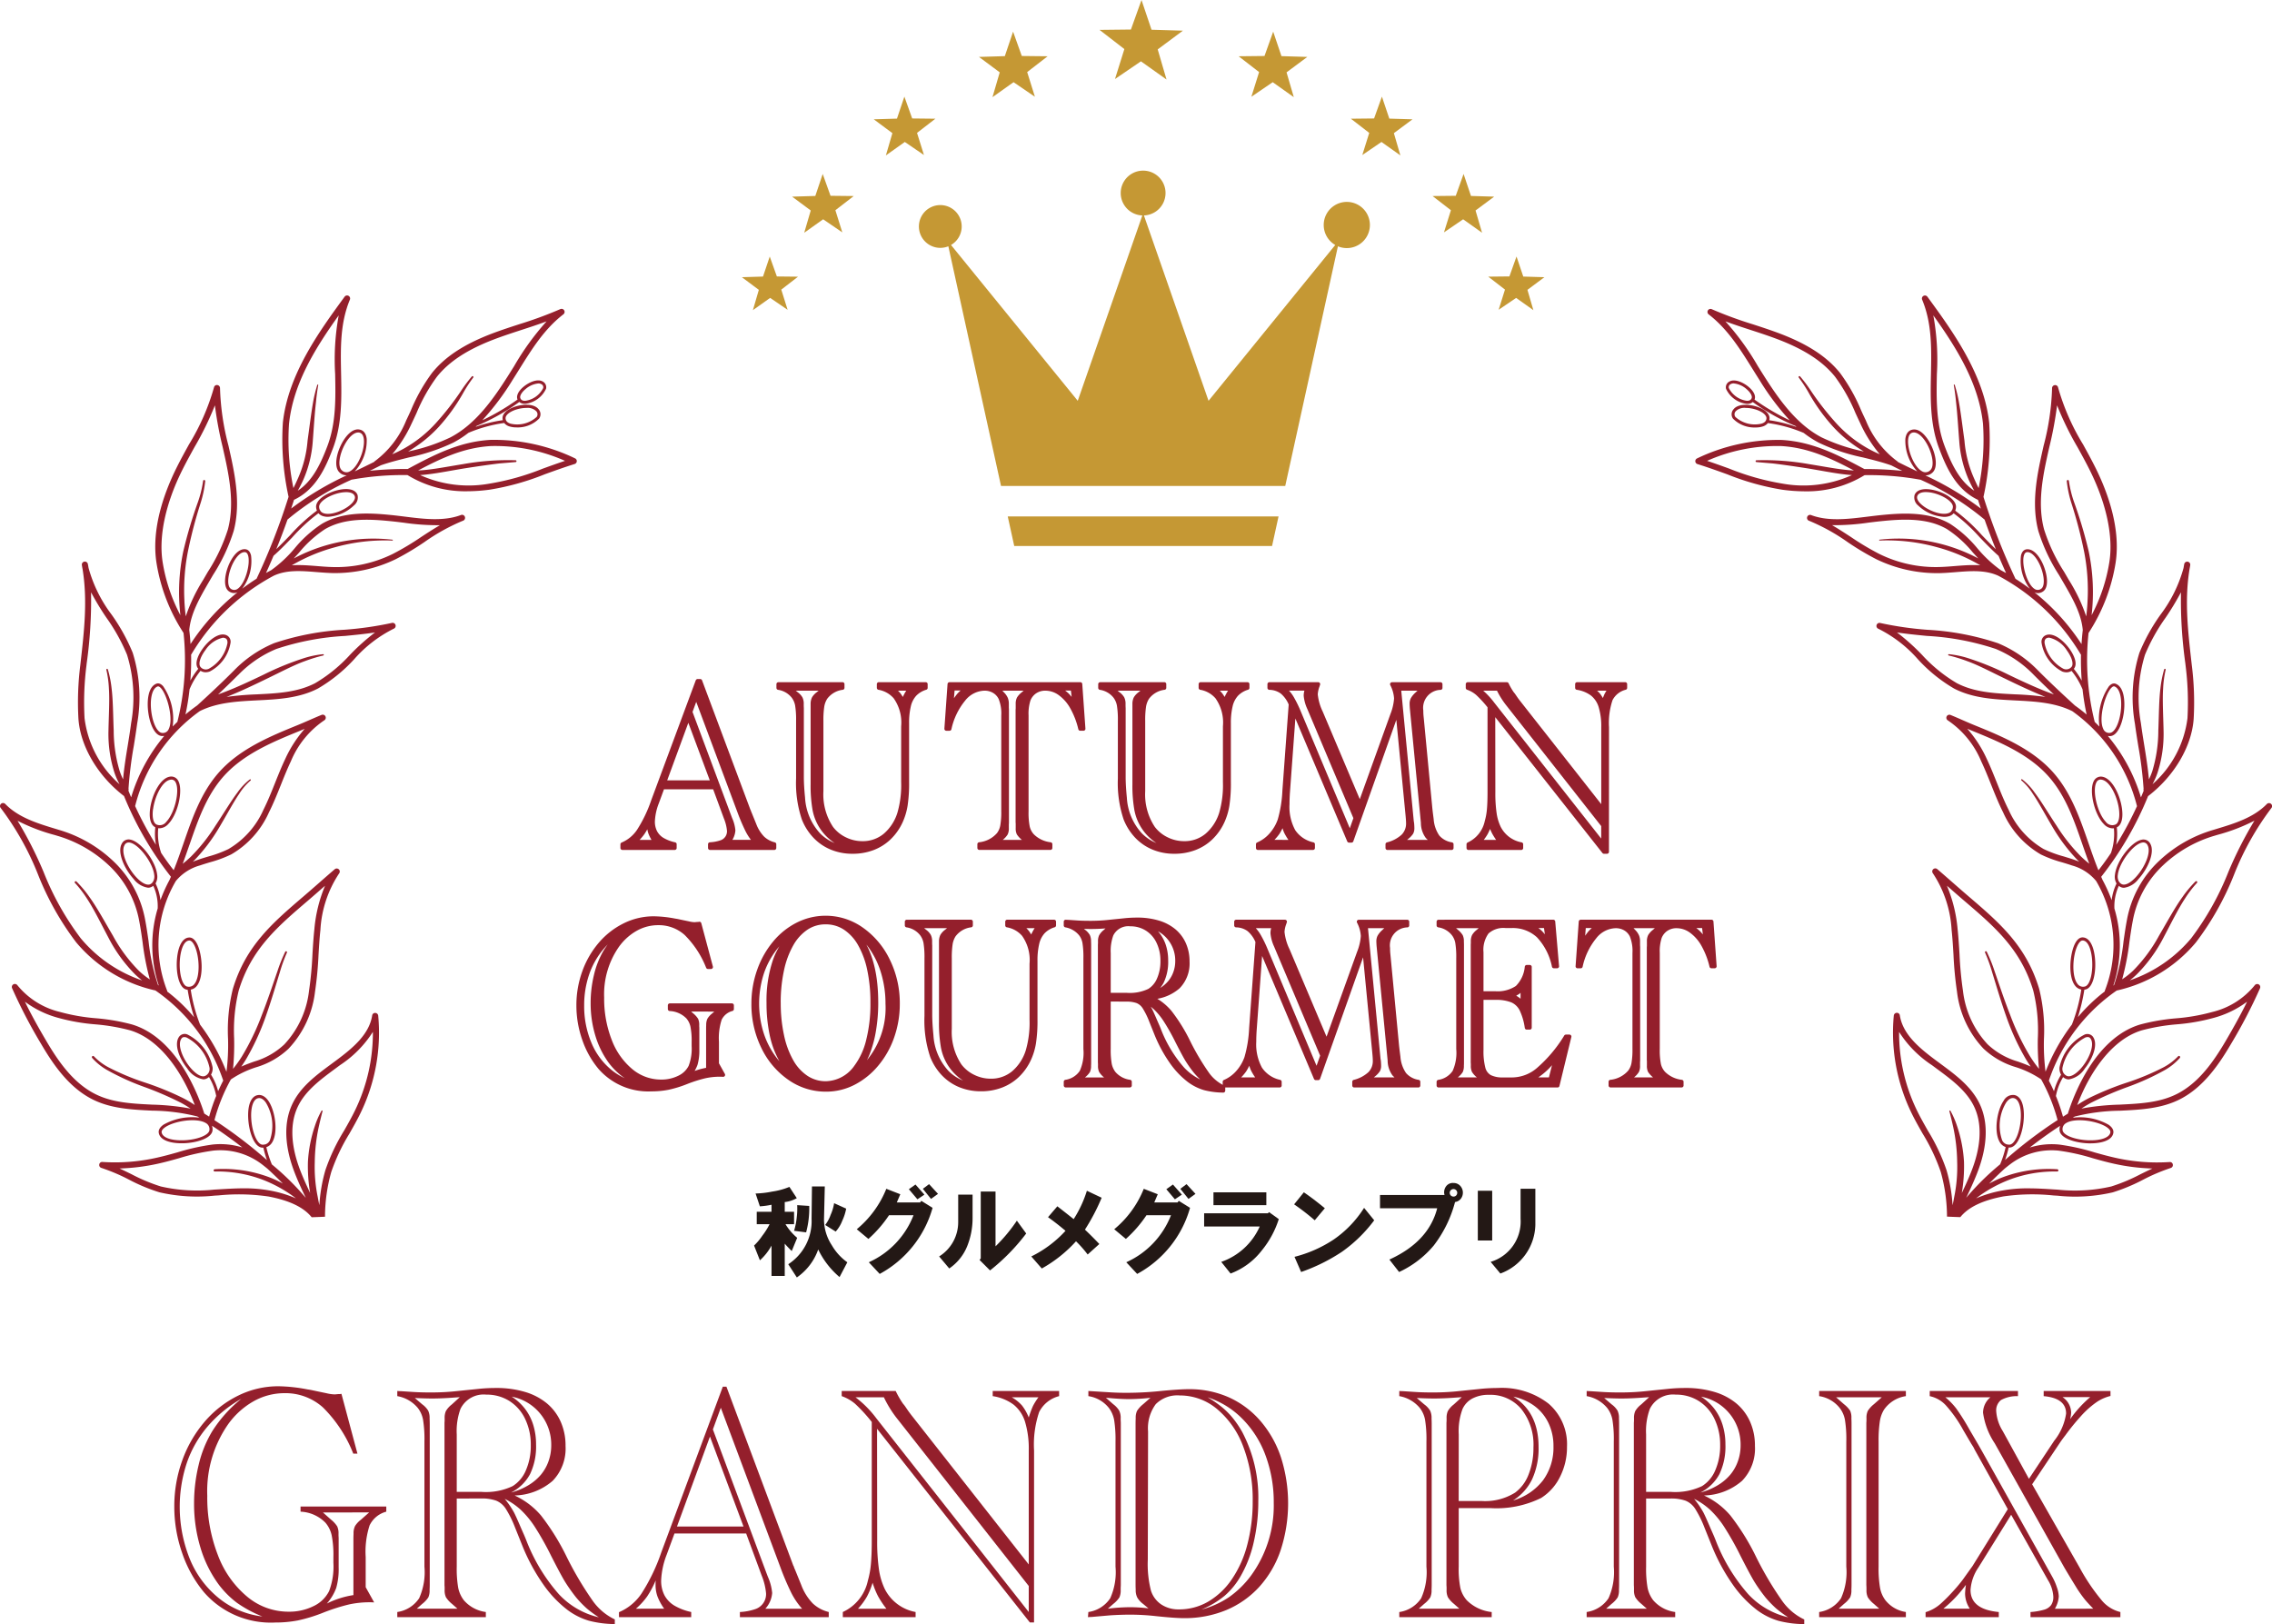 <svg xmlns="http://www.w3.org/2000/svg" width="287.378" height="205.431" viewBox="0 0 287.378 205.431">
  <g id="titile" transform="translate(-218.85 -102.725)">
    <path id="パス_1375" data-name="パス 1375" d="M252.8,290.906c2.657.5,4.452,1.361,5.473,2.625q.814-.026,1.685-.066a21.154,21.154,0,0,1,.787-5.644,24.245,24.245,0,0,1,2.3-4.865c.474-.835.966-1.7,1.395-2.58a23.238,23.238,0,0,0,2.249-12.339.387.387,0,0,0-.373-.35.37.37,0,0,0-.391.326c-.375,2.388-2.441,4.106-4.526,5.661l-.632.468c-1.927,1.423-3.92,2.893-4.951,5.091-1.332,2.828-.653,6.052.153,8.26.453,1.244,1.01,2.433,1.557,3.584a33.356,33.356,0,0,0-4.286-4.226,12.738,12.738,0,0,1-.7-2.185,1.388,1.388,0,0,0,.775-.674c.739-1.308.32-3.994-.526-5.193-.5-.705-1.009-.781-1.356-.713-.826.158-1.272,1.25-1.188,2.921.088,1.761.765,3.634,1.75,3.719.046,0,.091.006.134.006l.034,0a13.124,13.124,0,0,0,.451,1.57,57.426,57.426,0,0,0-6.639-5.05,22.415,22.415,0,0,1,2.076-5.15,12.389,12.389,0,0,1,3.2-1.543,10.178,10.178,0,0,0,4.1-2.348,12.623,12.623,0,0,0,3.344-7.2,45.941,45.941,0,0,0,.444-4.675c.062-1.033.126-2.1.239-3.145a14.348,14.348,0,0,1,2.373-7.159.381.381,0,0,0-.049-.51.386.386,0,0,0-.512-.012c-.679.582-1.323,1.146-1.968,1.713s-1.286,1.127-1.961,1.705c-3.927,3.361-7.321,6.262-8.96,11.729a21.864,21.864,0,0,0-.606,6.316,27,27,0,0,1-.2,4.165,24.8,24.8,0,0,0-3.335-5.969,20.385,20.385,0,0,1-1.185-4.429,1.268,1.268,0,0,0,.792-.5c.888-1.148.656-3.886.066-5.172-.268-.587-.608-.9-.983-.92a.364.364,0,0,0-.041,0c-.8,0-1.375.928-1.552,2.5-.207,1.816.194,3.9,1.2,4.091.043.009.086.014.129.019a23.485,23.485,0,0,0,.819,3.478,21.523,21.523,0,0,0-3.4-3.254.372.372,0,0,0-.027-.138A15.935,15.935,0,0,1,241.094,251a6.037,6.037,0,0,1,3.082-1.979c.4-.141.817-.263,1.227-.388a15.331,15.331,0,0,0,2.7-1,11.583,11.583,0,0,0,4.765-5.312c.572-1.137,1.05-2.332,1.513-3.489.391-.98.8-2,1.257-2.962a11.615,11.615,0,0,1,4.227-5.193.385.385,0,0,0-.344-.687c-.571.234-1.048.443-1.528.653s-.936.41-1.489.636c-3.468,1.415-7.4,3.019-10.068,6.1-2.185,2.526-3.284,5.708-4.349,8.785-.4,1.15-.8,2.328-1.267,3.471-.536-.677-1.066-1.41-1.583-2.185a7.306,7.306,0,0,1-.371-3.133,1.226,1.226,0,0,0,.171.014,1.579,1.579,0,0,0,1.119-.561c1.192-1.236,1.88-4.227,1.248-5.426a.991.991,0,0,0-1.1-.536c-1.2.22-2.212,2.245-2.458,3.993-.174,1.231.054,2.1.626,2.391l.023.01a7.76,7.76,0,0,0,.078,2.216,43.957,43.957,0,0,1-2.631-4.895,21.136,21.136,0,0,1,8.185-12.017l.015-.005c2.21-1.1,4.775-1.225,7.256-1.352,2.6-.129,5.3-.265,7.676-1.5a19.525,19.525,0,0,0,4.594-3.721,16.334,16.334,0,0,1,4.991-3.843.386.386,0,0,0,.218-.476.381.381,0,0,0-.459-.254,42.87,42.87,0,0,1-5.983.862,33.779,33.779,0,0,0-8.9,1.692,15.164,15.164,0,0,0-5.112,3.486c-1.686,1.69-3.354,3.233-4.635,4.4q-.764.538-1.478,1.141a30.731,30.731,0,0,0,.517-3.184,9.426,9.426,0,0,1,1.393-2.342,1.16,1.16,0,0,0,.638.187,1.543,1.543,0,0,0,.53-.1,5,5,0,0,0,2.617-3.6.9.9,0,0,0-.457-.962c-.925-.47-2.224.531-3.04,1.645-.626.852-1.1,1.97-.578,2.578a9.729,9.729,0,0,0-1,1.492c.084-1.089.115-2.192.094-3.29a.445.445,0,0,0,.051-.066,26.854,26.854,0,0,1,10.436-9.929l.005,0c1.645-.743,3.474-.593,5.4-.438.638.05,1.276.1,1.9.12a17.632,17.632,0,0,0,8.087-1.752,34.026,34.026,0,0,0,3.643-2.175,25.1,25.1,0,0,1,4.8-2.665l.079-.028a.386.386,0,0,0,.226-.495.379.379,0,0,0-.493-.228h0l-.07.027c-2.16.79-4.658.478-7.078.173-.538-.066-1.071-.132-1.594-.187-2.866-.293-6.144-.472-8.843,1.1a15.263,15.263,0,0,0-3.451,3.1,16.181,16.181,0,0,1-2.957,2.759c-.224.119-.447.239-.668.364q.492-1.082.95-2.175c.739-.642,1.574-1.5,2.382-2.343a22.259,22.259,0,0,1,3.3-3.041,1.213,1.213,0,0,0,.513.346,2.068,2.068,0,0,0,.69.107,5.191,5.191,0,0,0,3.274-1.429,1.3,1.3,0,0,0,.466-1.34c-.255-.683-1.168-.907-2.445-.619-1.438.333-2.876,1.242-2.792,2.191a1.474,1.474,0,0,0,.1.412,22.543,22.543,0,0,0-3.377,3.1c-.59.611-1.193,1.234-1.759,1.772q.751-1.844,1.418-3.741h0a34.552,34.552,0,0,1,8.115-5.05.3.3,0,0,0,.066-.007,36.16,36.16,0,0,1,7-.567,13.911,13.911,0,0,0,7.533,2.046,21.46,21.46,0,0,0,2.891-.207,32.531,32.531,0,0,0,6.95-1.946c1.17-.423,2.383-.86,3.764-1.295a.384.384,0,0,0,.037-.721,23.621,23.621,0,0,0-10.706-2.33c-3.96.233-7.119,1.9-10.452,3.683a43.472,43.472,0,0,0-4.787.227q.706-.345,1.389-.692c1.17-.411,2.384-.708,3.563-1a24.355,24.355,0,0,0,5.591-1.862,12.79,12.79,0,0,0,1.926-1.245,17.64,17.64,0,0,1,4.526-1.247,1.346,1.346,0,0,0,.675.436,2.981,2.981,0,0,0,.886.121,3.8,3.8,0,0,0,2.86-1.121.954.954,0,0,0-.092-1.2c-.559-.688-1.962-.66-3.059-.269-.919.324-1.473.845-1.479,1.4a1.072,1.072,0,0,0,.034.276,18.087,18.087,0,0,0-3.44.845l.128-.119a26.961,26.961,0,0,0,5.4-3.03,1,1,0,0,0,.686.232l.1,0a3.338,3.338,0,0,0,2.594-1.9.811.811,0,0,0-.437-.928c-.644-.365-1.718.083-2.449.706-.62.533-.894,1.108-.733,1.545,0,.013.012.024.017.037a29.714,29.714,0,0,1-4.457,2.627,32.985,32.985,0,0,0,3.834-5.112c.282-.444.561-.89.837-1.334,1.636-2.619,3.178-5.1,5.578-6.954a.385.385,0,0,0-.4-.655,49.767,49.767,0,0,1-5.17,1.9c-1.1.359-2.245.732-3.354,1.148-3.58,1.352-6.022,2.944-7.688,5.016a22.3,22.3,0,0,0-2.672,4.738c-.194.424-.39.847-.591,1.265a12.022,12.022,0,0,1-3.956,5.149.382.382,0,0,0-.11.108c-.658.33-1.334.658-2.02.989l-.426.206a5.784,5.784,0,0,0,1.515-4.107c-.093-.808-.5-1.081-.819-1.165-.947-.26-1.831.765-2.365,1.793-.683,1.315-.979,2.985-.228,3.636a1.261,1.261,0,0,0,.832.339c.018,0,.036,0,.054,0a38.191,38.191,0,0,0-7.027,4.2c.122-.366.24-.735.358-1.1,2.775-1.31,4-4.064,4.938-6.549,1.144-3.044,1.08-6.259,1.018-9.367-.068-3.3-.13-6.415,1.11-9.4a.385.385,0,0,0-.666-.376c-3.188,4.366-7.153,9.8-7.812,15.95a33.744,33.744,0,0,0,.723,9.359,81.772,81.772,0,0,1-4.046,10.361q-.934.594-1.821,1.263a5.788,5.788,0,0,0,1.124-4.191c-.138-.6-.459-.764-.7-.8-.966-.113-1.791,1.1-2.208,2.192-.459,1.212-.6,2.652.113,3.136a1.152,1.152,0,0,0,.648.214,1.078,1.078,0,0,0,.445-.1,27.689,27.689,0,0,0-5.956,6.55q-.054-.9-.158-1.78c.184-2.083,1.313-4.039,2.406-5.933l.6-1.028a22.787,22.787,0,0,0,2.608-5.552c.811-3.062.333-6.227-.3-9.193-.115-.532-.235-1.065-.355-1.6a32.033,32.033,0,0,1-1.071-7.287.384.384,0,0,0-.339-.386.373.373,0,0,0-.421.292,28.759,28.759,0,0,1-3.162,7.21c-.529.96-1.077,1.951-1.59,2.989-1.523,3.07-3.2,7.643-2.524,11.992a22.8,22.8,0,0,0,3.422,8.872,32.253,32.253,0,0,1-.78,11.245q-.3.289-.592.59a7.317,7.317,0,0,0-1.2-5.086c-.354-.4-.662-.406-.85-.333-1.08.393-1.233,2.217-1.035,3.658s.8,2.9,1.7,2.964a1.171,1.171,0,0,0,.118,0,1.371,1.371,0,0,0,.2-.015,21.848,21.848,0,0,0-4.187,7.767c-.118-.28-.234-.561-.344-.84v-.019a.333.333,0,0,0,.009-.23,49.618,49.618,0,0,1,.666-5.388c.153-.941.3-1.88.427-2.823a19.043,19.043,0,0,0-.562-8.986,24.005,24.005,0,0,0-2.661-4.812,17.432,17.432,0,0,1-2.923-5.917q-.039-.24-.085-.48a.385.385,0,0,0-.76.126c.025.161.052.323.085.483.648,3.958.211,7.8-.248,11.855l-.03.271a37.614,37.614,0,0,0-.243,6.815c.237,3.464,2.417,7.193,5.691,9.73a.351.351,0,0,0,.07.043,42.114,42.114,0,0,0,5.937,10.219c-.042.1-.083.192-.126.287a.371.371,0,0,0-.024.07,18.952,18.952,0,0,0-1.174,2.6,6.625,6.625,0,0,0-.618-2.111,1.7,1.7,0,0,0,.2-1.122c-.192-1.715-2.048-4.148-3.369-4.413a.966.966,0,0,0-1.108.521c-.593,1.076.317,3.147,1.5,4.449a2.8,2.8,0,0,0,1.831,1.108.942.942,0,0,0,.4-.085,1.341,1.341,0,0,0,.26-.155,6.227,6.227,0,0,1,.557,2.859,16.248,16.248,0,0,0,.133,9.748l-.089-.059a26.266,26.266,0,0,1-1.2-5.543c-.126-.886-.258-1.8-.429-2.7a13.56,13.56,0,0,0-4.122-7.513,16.835,16.835,0,0,0-6.8-3.873l-.3-.092c-2.354-.71-4.788-1.445-6.476-3.184a.388.388,0,0,0-.534-.017.383.383,0,0,0-.038.533,35.624,35.624,0,0,1,4.713,8.4,36.089,36.089,0,0,0,4.829,8.588,18.218,18.218,0,0,0,9.986,6.082.194.194,0,0,0,.024,0,22.606,22.606,0,0,1,8.575,11.359.338.338,0,0,0,.019.044c-.223.424-.44.877-.647,1.345a7.572,7.572,0,0,0-.9-2.094,1.53,1.53,0,0,0,.2-.924,6,6,0,0,0-3.188-4.157.883.883,0,0,0-1.02.251c-.717.926-.041,2.734,1,4.042a3.014,3.014,0,0,0,2.032,1.383.963.963,0,0,0,.414-.091,1.452,1.452,0,0,0,.306-.2,7.178,7.178,0,0,1,.91,2.391,22.6,22.6,0,0,0-.894,2.616c-.2-.128-.407-.257-.614-.386-.7-2.227-3.413-9.555-9.144-11.272a25.7,25.7,0,0,0-4.554-.785,24.263,24.263,0,0,1-4.538-.792,9.909,9.909,0,0,1-5.414-3.4.391.391,0,0,0-.5-.094.383.383,0,0,0-.158.483,64.606,64.606,0,0,0,3.67,7.048c1.524,2.6,3.478,5.454,6.41,6.969,2.35,1.216,5.034,1.347,7.629,1.473a24.371,24.371,0,0,1,5.731.738l.248.151a7.34,7.34,0,0,0-4.519.875c-.584.4-.659.786-.617,1.039.157.98,1.55,1.325,2.88,1.325.077,0,.153,0,.23,0,1.714-.051,3.589-.638,3.689-1.628a1.343,1.343,0,0,0-.067-.593c1.4.922,2.679,1.845,3.841,2.75a9.372,9.372,0,0,0-3.758-.371,27.782,27.782,0,0,0-4.438.986c-.783.22-1.566.439-2.358.619a24.041,24.041,0,0,1-7.137.6.367.367,0,0,0-.406.314.384.384,0,0,0,.267.439,23.63,23.63,0,0,1,3.5,1.487,22.693,22.693,0,0,0,3.826,1.594,21.1,21.1,0,0,0,7,.424l.5-.029A25.675,25.675,0,0,1,252.8,290.906Zm3.89-3.675c-.753-2.07-1.4-5.079-.179-7.669.951-2.021,2.863-3.433,4.712-4.8l.636-.472a14.037,14.037,0,0,0,4.157-4.208,22.457,22.457,0,0,1-2.27,9.954c-.418.86-.9,1.713-1.372,2.539A24.562,24.562,0,0,0,260,287.6a20.3,20.3,0,0,0-.754,4.405c-.066-.3-.138-.648-.207-1.044a18.784,18.784,0,0,1-.375-4.416,22.06,22.06,0,0,1,.5-4.428c.266-1.194.486-2,.486-2a.077.077,0,0,0-.036-.084.073.073,0,0,0-.1.03,10.93,10.93,0,0,0-.834,1.916,17.1,17.1,0,0,0-.881,4.534,20.151,20.151,0,0,0,.279,3.945C257.588,289.418,257.092,288.34,256.687,287.23Zm-4.422-2.9a.154.154,0,0,0-.049.018,1.087,1.087,0,0,1-.193,0c-.662-.058-1.317-1.624-1.4-3.354-.069-1.417.274-2.409.879-2.522.418-.091.763.258.973.557a5.616,5.616,0,0,1,.506,4.777.972.972,0,0,1-.634.525A.167.167,0,0,0,252.265,284.327Zm-3.8-13.358a21.261,21.261,0,0,1,.572-6.094c1.576-5.25,4.888-8.082,8.723-11.363.68-.582,1.323-1.146,1.968-1.712l.232-.2a18.249,18.249,0,0,0-1.351,5.509c-.113,1.059-.179,2.138-.241,3.18a45.528,45.528,0,0,1-.435,4.6,11.89,11.89,0,0,1-3.122,6.773,9.4,9.4,0,0,1-3.824,2.175c-.528.189-1.065.383-1.622.635.194-.278.405-.6.622-.957a30.708,30.708,0,0,0,2.469-5.372c.717-2.02,1.311-4.072,1.785-5.6a19.339,19.339,0,0,1,.9-2.49.122.122,0,0,0-.057-.159.12.12,0,0,0-.16.056,19.829,19.829,0,0,0-.995,2.489c-.527,1.514-1.189,3.539-1.966,5.515a31.271,31.271,0,0,1-2.513,5.223,15.31,15.31,0,0,1-1.127,1.579A31.668,31.668,0,0,0,248.465,270.969Zm-5.938-6.619c-.672-.128-1.1-1.876-.9-3.668.119-1.046.488-2.154,1.173-2.154h.026c.215.009.453.263.651.7.6,1.313.713,3.824-.02,4.773A.868.868,0,0,1,242.526,264.349Zm.283-17.924c1.089-3.147,2.117-6.12,4.2-8.533,2.546-2.945,6.387-4.511,9.776-5.892l.6-.252a15.487,15.487,0,0,0-2.456,3.8c-.471.988-.881,2.016-1.279,3.007-.455,1.143-.926,2.321-1.484,3.429a10.834,10.834,0,0,1-4.43,4.974,14.757,14.757,0,0,1-2.562.945c-.421.126-.843.252-1.259.4-.24.083-.467.169-.684.259.068-.066.138-.133.209-.2a22.205,22.205,0,0,0,3.079-4.048c.945-1.579,1.8-3.194,2.565-4.32a7.509,7.509,0,0,1,1.46-1.714.088.088,0,0,0,.014-.118.084.084,0,0,0-.117-.012,7.744,7.744,0,0,0-1.582,1.682c-.835,1.106-1.771,2.688-2.781,4.2a22.348,22.348,0,0,1-3.08,3.878c-.39.374-.751.678-1.042.909C242.26,248.013,242.538,247.213,242.809,246.426Zm6.152-21.471a14.353,14.353,0,0,1,4.844-3.312A33.164,33.164,0,0,1,262.5,220c1.3-.128,2.562-.252,3.783-.437a26.939,26.939,0,0,0-3.169,2.834,19.05,19.05,0,0,1-4.406,3.582c-2.231,1.154-4.724,1.28-7.362,1.411a38.486,38.486,0,0,0-3.84.324l.034-.013c1.392-.54,3.2-1.377,4.968-2.244,1.78-.85,3.511-1.779,4.9-2.266a19.5,19.5,0,0,1,2.337-.72.084.084,0,0,0,.063-.089.081.081,0,0,0-.09-.072,11.868,11.868,0,0,0-2.436.507,36.4,36.4,0,0,0-5.05,2.061c-1.777.86-3.56,1.676-4.931,2.2-.313.12-.6.228-.866.323C247.239,226.645,248.1,225.819,248.961,224.954Zm-4.156-3.13a3.582,3.582,0,0,1,2.23-1.6.75.75,0,0,1,.337.076c.179.089.261.288.245.593a4.679,4.679,0,0,1-2.367,3.259.863.863,0,0,1-1.029-.216C243.9,223.59,244.145,222.724,244.805,221.824Zm23.682-14a21.429,21.429,0,0,0-12.134,2.19c-.124.062-.242.123-.357.182.235-.251.465-.5.693-.755a14.456,14.456,0,0,1,3.269-2.951c2.5-1.457,5.633-1.28,8.377-1,.518.052,1.045.118,1.579.184a29.43,29.43,0,0,0,4.579.316c-.815.471-1.6.984-2.372,1.489a33.862,33.862,0,0,1-3.561,2.129,16.115,16.115,0,0,1-7.725,1.673c-.615-.017-1.24-.068-1.865-.119-.785-.062-1.581-.126-2.369-.126-.285,0-.568.009-.849.029a22.231,22.231,0,0,1,5.517-2.3,23.506,23.506,0,0,1,7.209-.831.058.058,0,0,0,.059-.051A.057.057,0,0,0,268.487,207.826Zm-6.775-5.9a4.242,4.242,0,0,1,.922-.115c.511,0,.945.134,1.08.5.129.343-.184.732-.38.936-.819.835-2.621,1.564-3.563,1.227a.8.8,0,0,1-.389-.276.188.188,0,0,0-.02-.064.182.182,0,0,0-.053-.059,1.049,1.049,0,0,1-.094-.361C259.153,203.016,260.482,202.216,261.712,201.93Zm19.2-5.945a21.847,21.847,0,0,1,9.4,1.87c-1,.332-1.91.661-2.8.982a31.859,31.859,0,0,1-6.792,1.907,14.877,14.877,0,0,1-8.733-1.089c.3-.019.646-.049,1.035-.1,1.251-.146,2.879-.465,4.507-.736,1.63-.256,3.258-.49,4.487-.636l2.056-.174a.114.114,0,0,0,0-.227,32.231,32.231,0,0,0-6.629.484c-1.641.263-3.266.572-4.484.706-.479.059-.9.088-1.226.1C274.642,197.537,277.49,196.188,280.911,195.985Zm3.106-4.575a4.444,4.444,0,0,1,1.424-.25,1.566,1.566,0,0,1,1.216.4.567.567,0,0,1,.069.741,3.651,3.651,0,0,1-3.315.849c-.414-.129-.621-.367-.618-.706C282.8,192.078,283.279,191.672,284.018,191.41Zm1.268-2.6a2.877,2.877,0,0,1,1.658-.745.7.7,0,0,1,.354.081.426.426,0,0,1,.254.506,2.976,2.976,0,0,1-2.246,1.607c-.487.037-.608-.241-.641-.333C284.566,189.658,284.811,189.219,285.286,188.809Zm-14.344,4.263c.2-.423.4-.85.595-1.277a21.746,21.746,0,0,1,2.575-4.579c1.573-1.959,3.913-3.476,7.357-4.775,1.091-.412,2.226-.781,3.321-1.139,1.054-.342,2.129-.694,3.19-1.088a33.324,33.324,0,0,0-4.1,5.655c-.277.442-.553.887-.835,1.329-1.812,2.84-4.018,6.013-7.236,7.693a23.045,23.045,0,0,1-5.344,1.78,16.662,16.662,0,0,0,3.893-3.128,23.326,23.326,0,0,0,3.062-4.249,17.189,17.189,0,0,1,1.274-1.957.132.132,0,0,0,0-.169.113.113,0,0,0-.16.009,17.642,17.642,0,0,0-1.428,1.914,35.806,35.806,0,0,1-3.181,4.047,16.031,16.031,0,0,1-3.982,3.159,14.364,14.364,0,0,1-1.489.725A16.818,16.818,0,0,0,270.943,193.072Zm-8.855,5.981c-.575-.495-.289-2,.315-3.164.528-1.013,1.192-1.622,1.748-1.622a.721.721,0,0,1,.183.023c.3.081.481.361.535.835.144,1.252-.7,3.484-1.759,4.052A.834.834,0,0,1,262.088,199.053Zm-6.677-5.936c.548-5.119,3.393-9.626,6.278-13.663a30.856,30.856,0,0,0-.45,7.419c.06,3.035.124,6.175-.969,9.08-.955,2.546-1.995,4.515-3.76,5.682.192-.341.446-.82.715-1.414a14.693,14.693,0,0,0,1.184-4.849c.136-1.788.242-3.566.4-4.892.123-1.329.292-2.205.292-2.205a.063.063,0,0,0-.043-.071.061.061,0,0,0-.076.042,17.094,17.094,0,0,0-.531,2.182c-.237,1.325-.453,3.107-.7,4.871a14.514,14.514,0,0,1-1.16,4.645c-.241.554-.461,1.017-.63,1.357A29.985,29.985,0,0,1,255.411,193.117Zm-7.37,20.918c-.448-.3-.435-1.453.032-2.678.366-.963,1.043-1.955,1.7-1.955a.674.674,0,0,1,.091.006q.277.042.386.508c.258,1.106-.4,3.459-1.322,4.108A.729.729,0,0,1,248.04,214.035Zm-5.863,1.589a25.412,25.412,0,0,1,.424-6.238,56.617,56.617,0,0,1,1.594-6.112,14.312,14.312,0,0,0,.608-2.842.146.146,0,0,0-.119-.156.134.134,0,0,0-.148.119,13.978,13.978,0,0,1-.69,2.771,57.114,57.114,0,0,0-1.81,6.107,25.208,25.208,0,0,0-.372,8.108,21.631,21.631,0,0,1-2.252-6.757c-.5-3.239.373-7.334,2.454-11.533.506-1.022,1.05-2.006,1.575-2.958a38.868,38.868,0,0,0,2.588-5.3,45.968,45.968,0,0,0,.978,5.264q.181.8.354,1.59c.617,2.872,1.082,5.93.313,8.834a22.256,22.256,0,0,1-2.53,5.36l-.6,1.032a21.323,21.323,0,0,0-2.2,4.61C242.287,217.045,242.219,216.4,242.177,215.624Zm-2.834,16.644c-.58-.044-1.149-1.15-1.35-2.633-.186-1.355-.019-2.949.787-3.244.131-.057.315.094.437.229.787.887,1.595,3.877.975,5.147A.791.791,0,0,1,239.342,232.268Zm-4.926,5.88a9.063,9.063,0,0,1-.418-1.01,17.832,17.832,0,0,1-.77-5.152c-.079-1.926-.082-3.888-.267-5.348a13.6,13.6,0,0,0-.473-2.4.107.107,0,0,0-.119-.073.1.1,0,0,0-.07.118,13.375,13.375,0,0,1,.322,2.385c.1,1.444-.018,3.372-.057,5.329a15.978,15.978,0,0,0,.782,5.371,9.56,9.56,0,0,0,.617,1.392,13.324,13.324,0,0,1-4.423-8.35,36.924,36.924,0,0,1,.241-6.675l.03-.271a57.707,57.707,0,0,0,.553-8.981,33.9,33.9,0,0,0,1.968,3.25,23.5,23.5,0,0,1,2.582,4.652,18.358,18.358,0,0,1,.521,8.621c-.122.936-.273,1.869-.423,2.8C234.781,235.229,234.549,236.683,234.416,238.148Zm3.8,3.717c.23-1.622,1.148-3.486,2.149-3.668a.582.582,0,0,1,.7.337c.548,1.043-.127,3.879-1.184,4.976a1.015,1.015,0,0,1-1.242.344C238.23,243.652,238.07,242.889,238.213,241.865Zm-.008,9.225h0a.192.192,0,0,0-.095.123.9.9,0,0,1-.28.2c-.421.181-1.1-.173-1.791-.935-1.1-1.209-1.944-3.1-1.452-4h0a.577.577,0,0,1,.53-.35.786.786,0,0,1,.17.018c1.147.232,2.893,2.556,3.063,4.078A1.317,1.317,0,0,1,238.205,251.09Zm-9.878.157a14.087,14.087,0,0,1,1.541,2.02c.842,1.275,1.743,3.108,2.709,4.934a18.761,18.761,0,0,0,3.369,4.624,10.879,10.879,0,0,0,.88.755,17.458,17.458,0,0,1-7.754-5.312,35.487,35.487,0,0,1-4.716-8.409,49.253,49.253,0,0,0-3.293-6.476,23.423,23.423,0,0,0,4.7,1.8l.3.09a16.105,16.105,0,0,1,6.5,3.7,12.808,12.808,0,0,1,3.891,7.093c.168.882.3,1.773.422,2.663a32.569,32.569,0,0,0,.917,4.719,9.754,9.754,0,0,1-1.39-1.1,19.479,19.479,0,0,1-3.287-4.445c-1.031-1.761-2.024-3.58-2.937-4.842a14.362,14.362,0,0,0-1.656-1.988.148.148,0,0,0-.2-.008A.135.135,0,0,0,228.327,251.247ZM244.8,275.653c-.452.22-1.25-.258-1.983-1.184-.934-1.176-1.561-2.833-.994-3.564a.4.4,0,0,1,.345-.162.952.952,0,0,1,.263.043,5.6,5.6,0,0,1,2.916,3.817A.961.961,0,0,1,244.8,275.653Zm-14.3-2.28.018.023a7.5,7.5,0,0,0,1.839,1.491,31.277,31.277,0,0,0,4.7,2.147,41.635,41.635,0,0,1,4.674,2.014,13.216,13.216,0,0,1,1.223.739,30.821,30.821,0,0,0-4.839-.5c-2.629-.128-5.112-.251-7.313-1.389-2.759-1.425-4.63-4.174-6.1-6.675-.856-1.455-1.809-3.128-2.7-4.957a12.448,12.448,0,0,0,4.21,2.043,24.917,24.917,0,0,0,4.682.822,25.162,25.162,0,0,1,4.417.757c3.849,1.154,6.654,5.423,8.177,9.452a13.478,13.478,0,0,0-1.453-.865,37.366,37.366,0,0,0-4.783-1.961,30.764,30.764,0,0,1-4.7-1.959,7.231,7.231,0,0,1-1.82-1.378.151.151,0,0,0-.231.194Zm14.839,9.143c-.065.644-1.586,1.229-3.32,1.282-.082,0-.163,0-.241,0-1.417,0-2.382-.384-2.481-1-.041-.259.226-.5.455-.659,1.173-.8,3.967-1.219,5.115-.534A.885.885,0,0,1,245.338,282.516Zm1.1,7.49-.5.03a20.541,20.541,0,0,1-6.751-.4,22.188,22.188,0,0,1-3.695-1.545c-.5-.245-1.007-.493-1.524-.728a25.891,25.891,0,0,0,5.138-.669c.8-.184,1.6-.406,2.392-.63a27.075,27.075,0,0,1,4.314-.96A8.645,8.645,0,0,1,252,286.852c.179.135.4.314.664.527q.375.343.727.677a.189.189,0,0,0,.068.065q.622.592,1.171,1.154a13.122,13.122,0,0,0-2.364-1.029,16.474,16.474,0,0,0-6.256-.79.155.155,0,0,0-.142.15.145.145,0,0,0,.15.138,16.145,16.145,0,0,1,6.054,1.04,17.146,17.146,0,0,1,3.712,1.986c.182.131.349.256.5.375a14.719,14.719,0,0,0-3.344-1,17.679,17.679,0,0,0-3.284-.273C248.577,289.876,247.5,289.942,246.441,290.006Z" transform="translate(0 -36.838)" fill="#941f2c"/>
    <path id="パス_1376" data-name="パス 1376" d="M689.989,290.776l.5.029a21.1,21.1,0,0,0,7-.424,22.71,22.71,0,0,0,3.826-1.594,23.632,23.632,0,0,1,3.5-1.487.384.384,0,0,0,.267-.439.367.367,0,0,0-.406-.314,24.04,24.04,0,0,1-7.137-.6c-.793-.181-1.575-.4-2.358-.619a27.776,27.776,0,0,0-4.438-.986,9.374,9.374,0,0,0-3.758.371c1.162-.905,2.439-1.828,3.841-2.75a1.349,1.349,0,0,0-.067.593c.1.99,1.975,1.577,3.69,1.628.076,0,.153,0,.229,0,1.33,0,2.723-.344,2.88-1.325.041-.252-.033-.638-.617-1.039a7.34,7.34,0,0,0-4.519-.875l.248-.151a24.372,24.372,0,0,1,5.731-.738c2.6-.126,5.279-.258,7.63-1.473,2.932-1.515,4.885-4.374,6.41-6.969a64.7,64.7,0,0,0,3.67-7.048.384.384,0,0,0-.158-.483.39.39,0,0,0-.5.094,9.908,9.908,0,0,1-5.415,3.4,24.251,24.251,0,0,1-4.537.792,25.7,25.7,0,0,0-4.554.785c-5.732,1.717-8.444,9.045-9.145,11.272q-.31.193-.614.386a22.513,22.513,0,0,0-.894-2.616,7.2,7.2,0,0,1,.91-2.391,1.44,1.44,0,0,0,.306.2.962.962,0,0,0,.414.091,3.014,3.014,0,0,0,2.032-1.383c1.039-1.308,1.714-3.117,1-4.042a.883.883,0,0,0-1.02-.251,6,6,0,0,0-3.188,4.157,1.535,1.535,0,0,0,.2.924,7.59,7.59,0,0,0-.9,2.094c-.206-.468-.423-.921-.647-1.345a.341.341,0,0,0,.019-.044,22.6,22.6,0,0,1,8.575-11.359.214.214,0,0,0,.024,0,18.218,18.218,0,0,0,9.985-6.082,36.073,36.073,0,0,0,4.829-8.588,35.607,35.607,0,0,1,4.713-8.4.383.383,0,0,0-.038-.533.388.388,0,0,0-.534.017c-1.688,1.739-4.122,2.475-6.476,3.184l-.3.092a16.842,16.842,0,0,0-6.8,3.873,13.563,13.563,0,0,0-4.121,7.513c-.172.9-.3,1.81-.429,2.7a26.233,26.233,0,0,1-1.2,5.543l-.089.059a16.244,16.244,0,0,0,.133-9.748,6.228,6.228,0,0,1,.557-2.859,1.328,1.328,0,0,0,.26.155.941.941,0,0,0,.4.085,2.8,2.8,0,0,0,1.831-1.108c1.184-1.3,2.095-3.373,1.5-4.449a.965.965,0,0,0-1.108-.521c-1.321.265-3.176,2.7-3.369,4.413a1.7,1.7,0,0,0,.2,1.122,6.627,6.627,0,0,0-.618,2.111,18.879,18.879,0,0,0-1.173-2.6.42.42,0,0,0-.025-.07c-.043-.095-.084-.191-.126-.287a42.111,42.111,0,0,0,5.937-10.219.334.334,0,0,0,.07-.043c3.275-2.537,5.454-6.265,5.691-9.73a37.525,37.525,0,0,0-.243-6.815l-.03-.271c-.459-4.058-.9-7.9-.248-11.855.032-.16.06-.322.084-.483a.385.385,0,0,0-.76-.126c-.031.16-.058.32-.085.48a17.415,17.415,0,0,1-2.923,5.917,23.978,23.978,0,0,0-2.661,4.812,19.044,19.044,0,0,0-.563,8.986c.124.943.275,1.882.427,2.823a49.482,49.482,0,0,1,.666,5.388.337.337,0,0,0,.01.23v.019q-.165.419-.344.84a21.856,21.856,0,0,0-4.186-7.767,1.363,1.363,0,0,0,.2.015,1.156,1.156,0,0,0,.117,0c.9-.066,1.507-1.536,1.7-2.964s.045-3.265-1.035-3.658c-.188-.074-.5-.07-.851.333a7.32,7.32,0,0,0-1.2,5.086q-.291-.3-.592-.59a32.263,32.263,0,0,1-.781-11.245,22.809,22.809,0,0,0,3.422-8.872c.672-4.349-1-8.922-2.524-11.992-.514-1.037-1.061-2.029-1.59-2.989a28.739,28.739,0,0,1-3.162-7.21.374.374,0,0,0-.421-.292.385.385,0,0,0-.338.386,32.027,32.027,0,0,1-1.071,7.287c-.12.533-.241,1.066-.355,1.6-.639,2.966-1.116,6.132-.305,9.193a22.806,22.806,0,0,0,2.608,5.552l.6,1.028c1.094,1.894,2.222,3.85,2.406,5.933q-.1.88-.158,1.78a27.693,27.693,0,0,0-5.957-6.55,1.082,1.082,0,0,0,.445.1,1.15,1.15,0,0,0,.648-.214c.716-.484.573-1.924.114-3.136-.418-1.1-1.242-2.305-2.209-2.192-.242.036-.563.2-.7.8a5.791,5.791,0,0,0,1.125,4.191q-.885-.668-1.821-1.263a81.779,81.779,0,0,1-4.046-10.361,33.72,33.72,0,0,0,.723-9.359c-.659-6.148-4.624-11.584-7.811-15.95a.385.385,0,0,0-.667.376c1.24,2.982,1.178,6.1,1.111,9.4-.062,3.107-.126,6.322,1.018,9.367.935,2.484,2.163,5.238,4.938,6.549.117.37.236.739.358,1.1a38.19,38.19,0,0,0-7.026-4.2c.018,0,.036,0,.054,0a1.259,1.259,0,0,0,.831-.339c.752-.652.455-2.321-.227-3.636-.534-1.028-1.417-2.053-2.365-1.793-.323.084-.726.357-.819,1.165a5.782,5.782,0,0,0,1.515,4.107l-.426-.206c-.686-.331-1.362-.659-2.021-.989a.37.37,0,0,0-.11-.108,12.017,12.017,0,0,1-3.955-5.149c-.2-.418-.4-.841-.591-1.265a22.342,22.342,0,0,0-2.672-4.738c-1.665-2.072-4.108-3.664-7.688-5.016-1.109-.416-2.249-.789-3.354-1.148a49.765,49.765,0,0,1-5.169-1.9.385.385,0,0,0-.4.655c2.4,1.858,3.942,4.335,5.578,6.954.276.444.555.89.837,1.334a32.993,32.993,0,0,0,3.834,5.112,29.7,29.7,0,0,1-4.457-2.627c.006-.013.012-.024.017-.037.161-.437-.113-1.013-.733-1.545-.731-.623-1.805-1.071-2.449-.706a.81.81,0,0,0-.436.928,3.338,3.338,0,0,0,2.594,1.9l.1,0a1,1,0,0,0,.686-.232,26.927,26.927,0,0,0,5.4,3.03l.128.119a18.083,18.083,0,0,0-3.439-.845,1.069,1.069,0,0,0,.034-.276c-.006-.55-.56-1.072-1.479-1.4-1.1-.391-2.5-.419-3.059.269a.954.954,0,0,0-.091,1.2,3.8,3.8,0,0,0,2.86,1.121,2.979,2.979,0,0,0,.886-.121,1.344,1.344,0,0,0,.675-.436,17.641,17.641,0,0,1,4.527,1.247,12.78,12.78,0,0,0,1.925,1.245,24.368,24.368,0,0,0,5.592,1.862c1.179.289,2.392.586,3.563,1q.681.347,1.389.692a43.48,43.48,0,0,0-4.787-.227c-3.333-1.779-6.492-3.45-10.452-3.683a23.621,23.621,0,0,0-10.706,2.33.384.384,0,0,0,.038.721c1.381.435,2.593.872,3.764,1.295a32.531,32.531,0,0,0,6.95,1.946,21.459,21.459,0,0,0,2.891.207,13.913,13.913,0,0,0,7.533-2.046,36.15,36.15,0,0,1,7,.567.3.3,0,0,0,.067.007,34.559,34.559,0,0,1,8.114,5.05h0q.669,1.9,1.419,3.741c-.567-.538-1.17-1.162-1.759-1.772a22.517,22.517,0,0,0-3.378-3.1,1.472,1.472,0,0,0,.1-.412c.084-.949-1.354-1.858-2.793-2.191-1.277-.288-2.189-.064-2.445.619a1.3,1.3,0,0,0,.466,1.34,5.192,5.192,0,0,0,3.274,1.429,2.07,2.07,0,0,0,.69-.107,1.211,1.211,0,0,0,.512-.346,22.229,22.229,0,0,1,3.3,3.041c.809.838,1.644,1.7,2.382,2.343q.46,1.093.95,2.175c-.221-.125-.444-.245-.667-.364a16.2,16.2,0,0,1-2.957-2.759,15.253,15.253,0,0,0-3.451-3.1c-2.7-1.57-5.977-1.391-8.843-1.1-.523.055-1.056.121-1.594.187-2.42.3-4.918.617-7.078-.173l-.07-.027h0a.379.379,0,0,0-.493.228.386.386,0,0,0,.226.495l.079.028a25.083,25.083,0,0,1,4.8,2.665,34.084,34.084,0,0,0,3.644,2.175,17.631,17.631,0,0,0,8.086,1.752c.629-.019,1.266-.07,1.9-.12,1.927-.155,3.756-.3,5.4.438l.005,0a26.854,26.854,0,0,1,10.436,9.929.406.406,0,0,0,.051.066c-.021,1.1.01,2.2.094,3.29a9.73,9.73,0,0,0-1-1.492c.523-.608.048-1.726-.578-2.578-.817-1.114-2.115-2.115-3.04-1.645a.9.9,0,0,0-.457.962,4.994,4.994,0,0,0,2.617,3.6,1.542,1.542,0,0,0,.53.1,1.159,1.159,0,0,0,.638-.187,9.427,9.427,0,0,1,1.394,2.342,30.756,30.756,0,0,0,.517,3.184q-.714-.6-1.478-1.141c-1.281-1.17-2.949-2.713-4.636-4.4a15.164,15.164,0,0,0-5.111-3.486,33.779,33.779,0,0,0-8.9-1.692,42.87,42.87,0,0,1-5.983-.862.381.381,0,0,0-.459.254.386.386,0,0,0,.219.476,16.339,16.339,0,0,1,4.991,3.843,19.533,19.533,0,0,0,4.593,3.721c2.379,1.231,5.072,1.366,7.677,1.5,2.48.126,5.046.254,7.255,1.352l.015.005a21.134,21.134,0,0,1,8.186,12.017,44.044,44.044,0,0,1-2.631,4.895,7.777,7.777,0,0,0,.078-2.216l.023-.01c.573-.288.8-1.16.627-2.391-.246-1.748-1.257-3.773-2.458-3.993a.991.991,0,0,0-1.1.536c-.632,1.2.055,4.19,1.248,5.426a1.579,1.579,0,0,0,1.119.561,1.214,1.214,0,0,0,.171-.014,7.3,7.3,0,0,1-.371,3.133c-.517.774-1.047,1.508-1.583,2.185-.463-1.143-.871-2.321-1.267-3.471-1.066-3.077-2.164-6.259-4.349-8.785-2.669-3.085-6.6-4.688-10.069-6.1-.554-.226-1.022-.431-1.489-.636s-.958-.419-1.528-.653a.385.385,0,0,0-.344.687,11.619,11.619,0,0,1,4.227,5.193c.459.965.865,1.982,1.257,2.962.463,1.157.941,2.352,1.513,3.489a11.58,11.58,0,0,0,4.765,5.312,15.339,15.339,0,0,0,2.695,1c.41.124.822.247,1.227.388A6.037,6.037,0,0,1,695.382,251a15.937,15.937,0,0,1,1.117,13.83.369.369,0,0,0-.027.138,21.5,21.5,0,0,0-3.4,3.254,23.6,23.6,0,0,0,.819-3.478c.042-.005.085-.01.129-.019,1.009-.194,1.41-2.276,1.2-4.091-.177-1.57-.756-2.5-1.552-2.5a.367.367,0,0,0-.041,0c-.375.015-.714.333-.983.92-.59,1.286-.821,4.024.067,5.172a1.268,1.268,0,0,0,.792.5,20.386,20.386,0,0,1-1.186,4.429,24.8,24.8,0,0,0-3.335,5.969,27.069,27.069,0,0,1-.2-4.165,21.841,21.841,0,0,0-.606-6.316c-1.639-5.467-5.032-8.367-8.96-11.729-.675-.578-1.319-1.142-1.961-1.705s-1.289-1.131-1.968-1.713a.387.387,0,0,0-.512.012.382.382,0,0,0-.049.51,14.353,14.353,0,0,1,2.373,7.159c.113,1.041.177,2.112.239,3.145a45.974,45.974,0,0,0,.444,4.675,12.621,12.621,0,0,0,3.345,7.2,10.172,10.172,0,0,0,4.1,2.348,12.4,12.4,0,0,1,3.2,1.543,22.413,22.413,0,0,1,2.076,5.15,57.468,57.468,0,0,0-6.64,5.05,13.143,13.143,0,0,0,.452-1.57l.034,0c.043,0,.088,0,.134-.006.985-.085,1.663-1.957,1.75-3.719.084-1.671-.361-2.763-1.188-2.921a1.33,1.33,0,0,0-1.356.713c-.847,1.2-1.265,3.884-.526,5.193a1.387,1.387,0,0,0,.775.674,12.821,12.821,0,0,1-.7,2.185,33.355,33.355,0,0,0-4.286,4.226c.547-1.151,1.1-2.339,1.557-3.584.806-2.208,1.485-5.432.153-8.26-1.032-2.2-3.025-3.668-4.952-5.091l-.632-.468c-2.086-1.554-4.152-3.273-4.526-5.661a.37.37,0,0,0-.391-.326.387.387,0,0,0-.373.35,23.228,23.228,0,0,0,2.249,12.339c.429.881.92,1.744,1.394,2.58a24.243,24.243,0,0,1,2.3,4.865,21.171,21.171,0,0,1,.787,5.644q.872.041,1.685.066c1.021-1.264,2.816-2.127,5.473-2.625A25.672,25.672,0,0,1,689.989,290.776Zm-11.6-.312a20.08,20.08,0,0,0,.279-3.945,17.127,17.127,0,0,0-.88-4.534,10.931,10.931,0,0,0-.834-1.916.073.073,0,0,0-.1-.03.079.079,0,0,0-.036.084s.22.8.486,2a22.1,22.1,0,0,1,.5,4.428,18.755,18.755,0,0,1-.374,4.416c-.07.4-.142.748-.208,1.044a20.338,20.338,0,0,0-.754-4.405,24.557,24.557,0,0,0-2.368-5.025c-.468-.826-.954-1.679-1.372-2.539a22.457,22.457,0,0,1-2.27-9.954,14.033,14.033,0,0,0,4.157,4.208l.636.472c1.85,1.365,3.762,2.777,4.712,4.8,1.218,2.59.574,5.6-.179,7.669C679.384,288.34,678.888,289.418,678.392,290.464Zm5.74-6.137a.973.973,0,0,1-.634-.525,5.618,5.618,0,0,1,.505-4.777c.211-.3.556-.648.974-.557.6.113.948,1.1.879,2.522-.086,1.73-.741,3.3-1.4,3.354a1.093,1.093,0,0,1-.194,0,.152.152,0,0,0-.048-.018A.167.167,0,0,0,684.132,284.327Zm4.023-9.572a15.217,15.217,0,0,1-1.127-1.579,31.272,31.272,0,0,1-2.513-5.223c-.777-1.976-1.439-4-1.966-5.515a19.772,19.772,0,0,0-1-2.489.12.12,0,0,0-.159-.056.122.122,0,0,0-.057.159,19.382,19.382,0,0,1,.9,2.49c.473,1.524,1.068,3.576,1.785,5.6a30.672,30.672,0,0,0,2.468,5.372c.217.36.427.679.622.957-.557-.252-1.094-.445-1.622-.635a9.41,9.41,0,0,1-3.824-2.175,11.9,11.9,0,0,1-3.122-6.773,45.642,45.642,0,0,1-.435-4.6c-.062-1.042-.128-2.121-.241-3.18a18.252,18.252,0,0,0-1.352-5.509l.232.2c.646.566,1.289,1.13,1.968,1.712,3.836,3.281,7.148,6.113,8.723,11.363a21.246,21.246,0,0,1,.572,6.094A31.662,31.662,0,0,0,688.155,274.754ZM693.015,264c-.733-.949-.623-3.459-.021-4.773.2-.435.437-.689.651-.7h.026c.685,0,1.054,1.108,1.173,2.154.2,1.792-.224,3.54-.9,3.668A.867.867,0,0,1,693.015,264Zm1.5-15.188c-.292-.231-.653-.536-1.043-.909a22.343,22.343,0,0,1-3.08-3.878c-1.009-1.513-1.946-3.1-2.781-4.2a7.738,7.738,0,0,0-1.582-1.682.084.084,0,0,0-.117.012.088.088,0,0,0,.014.118,7.514,7.514,0,0,1,1.459,1.714c.767,1.125,1.62,2.741,2.565,4.32a22.251,22.251,0,0,0,3.079,4.048l.209.2c-.217-.09-.444-.176-.683-.259-.416-.143-.837-.269-1.259-.4a14.756,14.756,0,0,1-2.562-.945,10.833,10.833,0,0,1-4.43-4.974c-.559-1.108-1.03-2.287-1.485-3.429-.4-.991-.807-2.019-1.278-3.007a15.489,15.489,0,0,0-2.456-3.8l.6.252c3.389,1.382,7.23,2.948,9.777,5.892,2.087,2.413,3.115,5.386,4.2,8.533C693.938,247.213,694.216,248.013,694.513,248.809ZM690.04,227.4c-.263-.1-.553-.2-.866-.323-1.371-.526-3.155-1.342-4.931-2.2a36.4,36.4,0,0,0-5.05-2.061,11.869,11.869,0,0,0-2.437-.507.08.08,0,0,0-.089.072.084.084,0,0,0,.063.089,19.475,19.475,0,0,1,2.337.72c1.386.487,3.116,1.415,4.9,2.266,1.772.867,3.576,1.7,4.968,2.244l.034.013a38.5,38.5,0,0,0-3.84-.324c-2.639-.131-5.132-.258-7.362-1.411a19.039,19.039,0,0,1-4.406-3.582,26.974,26.974,0,0,0-3.169-2.834c1.222.184,2.48.309,3.783.437a33.172,33.172,0,0,1,8.7,1.643,14.347,14.347,0,0,1,4.844,3.312C688.378,225.819,689.236,226.645,690.04,227.4Zm2.215-3.471a.864.864,0,0,1-1.03.216,4.682,4.682,0,0,1-2.367-3.259c-.017-.305.065-.5.245-.593a.754.754,0,0,1,.337-.076,3.581,3.581,0,0,1,2.229,1.6C692.33,222.724,692.573,223.59,692.255,223.933Zm-24.318-16.045a.059.059,0,0,0,.06.051,23.507,23.507,0,0,1,7.209.831,22.24,22.24,0,0,1,5.517,2.3c-.282-.02-.565-.029-.85-.029-.789,0-1.585.064-2.369.126-.625.051-1.25.1-1.865.119a16.114,16.114,0,0,1-7.726-1.673,33.807,33.807,0,0,1-3.56-2.129c-.772-.5-1.557-1.018-2.372-1.489a29.419,29.419,0,0,0,4.579-.316c.535-.066,1.061-.132,1.579-.184,2.744-.284,5.879-.461,8.377,1a14.435,14.435,0,0,1,3.269,2.951c.229.251.459.5.693.755-.114-.059-.232-.12-.357-.182a21.426,21.426,0,0,0-12.134-2.19A.057.057,0,0,0,667.937,207.888Zm9.323-4.175a1.039,1.039,0,0,1-.094.361.18.18,0,0,0-.053.059.187.187,0,0,0-.02.064.8.8,0,0,1-.389.276c-.942.337-2.744-.391-3.563-1.227-.2-.2-.509-.593-.381-.936.134-.361.569-.5,1.08-.5a4.238,4.238,0,0,1,.922.115C675.994,202.216,677.322,203.016,677.26,203.713Zm-12.509-4.637c-.33-.013-.747-.042-1.226-.1-1.219-.134-2.844-.443-4.484-.706a32.238,32.238,0,0,0-6.629-.484.114.114,0,0,0,0,.227l2.055.174c1.229.146,2.858.38,4.488.636,1.627.271,3.256.59,4.507.736.389.05.738.081,1.035.1a14.877,14.877,0,0,1-8.733,1.089,31.865,31.865,0,0,1-6.792-1.907c-.89-.322-1.8-.651-2.8-.982a21.845,21.845,0,0,1,9.4-1.87C658.985,196.188,661.834,197.537,664.751,199.076Zm-11.069-6.631c0,.339-.2.577-.618.706a3.651,3.651,0,0,1-3.315-.849.566.566,0,0,1,.069-.741,1.565,1.565,0,0,1,1.216-.4,4.441,4.441,0,0,1,1.423.25C653.2,191.672,653.676,192.078,653.682,192.445Zm-1.871-2.52c-.034.093-.155.371-.642.333a2.975,2.975,0,0,1-2.245-1.607.427.427,0,0,1,.253-.506.707.707,0,0,1,.355-.081,2.876,2.876,0,0,1,1.658.745C651.665,189.219,651.909,189.658,651.81,189.925Zm16.207,7.1a14.461,14.461,0,0,1-1.489-.725,16.038,16.038,0,0,1-3.982-3.159,35.749,35.749,0,0,1-3.181-4.047,17.685,17.685,0,0,0-1.429-1.914.113.113,0,0,0-.16-.009.133.133,0,0,0,0,.169,17.143,17.143,0,0,1,1.275,1.957,23.325,23.325,0,0,0,3.062,4.249,16.664,16.664,0,0,0,3.893,3.128,23.044,23.044,0,0,1-5.344-1.78c-3.218-1.68-5.424-4.854-7.236-7.693-.282-.442-.559-.887-.835-1.329a33.324,33.324,0,0,0-4.1-5.655c1.061.393,2.136.746,3.19,1.088,1.1.358,2.23.727,3.321,1.139,3.444,1.3,5.783,2.816,7.357,4.775a21.767,21.767,0,0,1,2.575,4.579c.2.427.393.855.595,1.277A16.821,16.821,0,0,0,668.018,197.021Zm5.348,2.155c-1.06-.568-1.9-2.8-1.759-4.052.054-.474.235-.754.535-.835a.724.724,0,0,1,.183-.023c.556,0,1.22.609,1.748,1.622.6,1.167.89,2.669.315,3.164A.833.833,0,0,1,673.366,199.177Zm7.149,2.124c-.168-.34-.389-.8-.63-1.357a14.528,14.528,0,0,1-1.159-4.645c-.244-1.763-.461-3.545-.7-4.871a17.106,17.106,0,0,0-.531-2.182.061.061,0,0,0-.076-.042.064.064,0,0,0-.044.071s.169.876.293,2.205c.154,1.326.259,3.1.4,4.892a14.72,14.72,0,0,0,1.184,4.849c.269.594.522,1.073.715,1.414-1.766-1.167-2.805-3.136-3.76-5.682-1.093-2.905-1.029-6.045-.969-9.08a30.918,30.918,0,0,0-.45-7.419c2.885,4.037,5.73,8.544,6.278,13.663A29.988,29.988,0,0,1,680.515,201.3Zm7.03,12.723c-.927-.649-1.58-3-1.322-4.108q.11-.465.386-.508a.681.681,0,0,1,.092-.006c.66,0,1.337.992,1.7,1.955.467,1.225.479,2.375.032,2.678A.729.729,0,0,1,687.545,214.023Zm6.58,3.5a21.346,21.346,0,0,0-2.2-4.61l-.6-1.032a22.256,22.256,0,0,1-2.529-5.36c-.77-2.9-.305-5.962.313-8.834q.172-.793.354-1.59a46.1,46.1,0,0,0,.979-5.264,38.818,38.818,0,0,0,2.588,5.3c.525.952,1.069,1.937,1.575,2.958,2.082,4.2,2.953,8.294,2.454,11.533a21.6,21.6,0,0,1-2.252,6.757,25.18,25.18,0,0,0-.372-8.108,56.965,56.965,0,0,0-1.81-6.107,14,14,0,0,1-.69-2.771.135.135,0,0,0-.148-.119.145.145,0,0,0-.119.156,14.318,14.318,0,0,0,.608,2.842,56.852,56.852,0,0,1,1.594,6.112,25.406,25.406,0,0,1,.424,6.238C694.257,216.4,694.188,217.045,694.126,217.528Zm2.159,14.239c-.619-1.27.188-4.261.975-5.147.121-.135.306-.286.436-.229.806.3.974,1.889.787,3.244-.2,1.483-.77,2.589-1.351,2.633A.79.79,0,0,1,696.285,231.767Zm5.179,2.042c-.151-.933-.3-1.867-.424-2.8a18.353,18.353,0,0,1,.522-8.621,23.5,23.5,0,0,1,2.582-4.652,33.908,33.908,0,0,0,1.968-3.25,57.636,57.636,0,0,0,.553,8.981l.03.271a36.887,36.887,0,0,1,.241,6.675,13.324,13.324,0,0,1-4.423,8.35,9.506,9.506,0,0,0,.616-1.392,15.966,15.966,0,0,0,.783-5.371c-.039-1.957-.154-3.885-.057-5.329a13.347,13.347,0,0,1,.322-2.385.1.1,0,0,0-.07-.118.107.107,0,0,0-.119.073,13.6,13.6,0,0,0-.473,2.4c-.186,1.46-.188,3.422-.267,5.348a17.826,17.826,0,0,1-.77,5.152,8.972,8.972,0,0,1-.418,1.01C701.927,236.683,701.694,235.229,701.464,233.809Zm-3.624,10.046a1.015,1.015,0,0,1-1.242-.344c-1.057-1.1-1.733-3.933-1.184-4.976a.582.582,0,0,1,.7-.337c1,.182,1.919,2.045,2.149,3.668C698.405,242.889,698.245,243.652,697.84,243.855Zm.285,6.37c.17-1.522,1.916-3.847,3.063-4.078a.786.786,0,0,1,.17-.018.576.576,0,0,1,.53.35h0c.492.9-.35,2.791-1.451,4-.692.762-1.369,1.116-1.791.935a.9.9,0,0,1-.28-.2.191.191,0,0,0-.094-.123h0A1.319,1.319,0,0,1,698.125,250.225Zm10.02.831a.148.148,0,0,0-.2.008,14.377,14.377,0,0,0-1.657,1.988c-.912,1.261-1.905,3.081-2.936,4.842a19.494,19.494,0,0,1-3.287,4.445,9.758,9.758,0,0,1-1.39,1.1,32.627,32.627,0,0,0,.917-4.719c.126-.89.254-1.781.422-2.663a12.809,12.809,0,0,1,3.892-7.093,16.1,16.1,0,0,1,6.5-3.7l.3-.09a23.428,23.428,0,0,0,4.7-1.8,49.312,49.312,0,0,0-3.294,6.476,35.488,35.488,0,0,1-4.716,8.409,17.462,17.462,0,0,1-7.755,5.312,10.709,10.709,0,0,0,.88-.755,18.775,18.775,0,0,0,3.37-4.624c.965-1.825,1.867-3.658,2.709-4.934a14.085,14.085,0,0,1,1.541-2.02A.135.135,0,0,0,708.145,251.056ZM691.127,274.6a5.6,5.6,0,0,1,2.916-3.817.955.955,0,0,1,.263-.043.4.4,0,0,1,.345.162c.567.732-.059,2.388-.994,3.564-.733.926-1.531,1.4-1.983,1.184A.961.961,0,0,1,691.127,274.6Zm14.827-1.442a.15.15,0,0,0-.208.018,7.243,7.243,0,0,1-1.82,1.378,30.785,30.785,0,0,1-4.7,1.959,37.35,37.35,0,0,0-4.784,1.961,13.543,13.543,0,0,0-1.453.865c1.524-4.029,4.328-8.3,8.177-9.452a25.176,25.176,0,0,1,4.417-.757,24.926,24.926,0,0,0,4.682-.822,12.446,12.446,0,0,0,4.21-2.043c-.9,1.829-1.848,3.5-2.7,4.957-1.468,2.5-3.339,5.25-6.1,6.675-2.2,1.138-4.684,1.261-7.313,1.389a30.822,30.822,0,0,0-4.839.5,13.276,13.276,0,0,1,1.223-.739,41.626,41.626,0,0,1,4.674-2.014,31.281,31.281,0,0,0,4.7-2.147,7.5,7.5,0,0,0,1.839-1.491l.018-.023A.151.151,0,0,0,705.954,273.161Zm-14.344,8.447c1.147-.685,3.941-.265,5.115.534.229.158.5.4.455.659-.1.618-1.063,1-2.481,1-.079,0-.159,0-.241,0-1.735-.052-3.255-.638-3.32-1.282A.884.884,0,0,1,691.61,281.607Zm-4.79,8.269a17.68,17.68,0,0,0-3.284.273,14.719,14.719,0,0,0-3.344,1c.152-.118.319-.244.5-.375a17.153,17.153,0,0,1,3.712-1.986,16.148,16.148,0,0,1,6.054-1.04.145.145,0,0,0,.15-.138.155.155,0,0,0-.142-.15,16.473,16.473,0,0,0-6.256.79,13.13,13.13,0,0,0-2.365,1.029q.549-.56,1.171-1.154a.2.2,0,0,0,.069-.065q.352-.335.727-.677c.258-.213.485-.392.664-.527a8.644,8.644,0,0,1,6.18-1.745,27.05,27.05,0,0,1,4.314.96c.794.224,1.59.446,2.392.63a25.891,25.891,0,0,0,5.138.669c-.518.235-1.024.483-1.524.728a22.164,22.164,0,0,1-3.694,1.545,20.543,20.543,0,0,1-6.751.4l-.5-.03C688.976,289.942,687.9,289.876,686.82,289.876Z" transform="translate(-211.398 -36.838)" fill="#941f2c"/>
    <g id="グループ_91" data-name="グループ 91" transform="translate(312.687 102.725)">
      <g id="グループ_82" data-name="グループ 82" transform="translate(45.241)">
        <path id="パス_1377" data-name="パス 1377" d="M501.621,106.486l3.967.118-3.185,2.368,1.114,3.81-3.236-2.3L497,112.72l1.185-3.788-3.14-2.427,3.969-.044,1.339-3.736Z" transform="translate(-495.046 -102.725)" fill="#c59834"/>
      </g>
      <g id="グループ_83" data-name="グループ 83" transform="translate(62.834 4.002)">
        <path id="パス_1378" data-name="パス 1378" d="M535.4,113.771l3.268.1-2.624,1.951.917,3.138-2.666-1.893-2.7,1.842.976-3.12-2.587-2,3.27-.036,1.1-3.078Z" transform="translate(-529.983 -110.673)" fill="#c59834"/>
      </g>
      <g id="グループ_84" data-name="グループ 84" transform="translate(29.992 4.002)">
        <path id="パス_1379" data-name="パス 1379" d="M468.031,113.771l-3.268.1,2.624,1.951-.918,3.138,2.666-1.893,2.7,1.842-.976-3.12,2.586-2-3.269-.036-1.1-3.078Z" transform="translate(-464.763 -110.673)" fill="#c59834"/>
      </g>
      <g id="グループ_85" data-name="グループ 85" transform="translate(77.033 12.224)">
        <path id="パス_1380" data-name="パス 1380" d="M563.043,129.781l2.932.088-2.355,1.75.823,2.815-2.392-1.7-2.424,1.653.876-2.8-2.321-1.794,2.934-.032.99-2.761Z" transform="translate(-558.183 -127.001)" fill="#c59834"/>
      </g>
      <g id="グループ_86" data-name="グループ 86" transform="translate(16.685 12.224)">
        <path id="パス_1381" data-name="パス 1381" d="M441.268,129.781l-2.932.088,2.354,1.75-.823,2.815,2.392-1.7,2.424,1.653-.876-2.8,2.321-1.794-2.934-.032L442.206,127Z" transform="translate(-438.336 -127.001)" fill="#c59834"/>
      </g>
      <g id="グループ_87" data-name="グループ 87" transform="translate(87.362 22.006)">
        <path id="パス_1382" data-name="パス 1382" d="M583.555,149.207l2.932.088-2.354,1.75.823,2.815-2.392-1.7-2.424,1.653.876-2.8-2.32-1.794,2.933-.032.99-2.761Z" transform="translate(-578.695 -146.427)" fill="#c59834"/>
      </g>
      <g id="グループ_88" data-name="グループ 88" transform="translate(6.356 22.006)">
        <path id="パス_1383" data-name="パス 1383" d="M420.757,149.207l-2.932.088,2.354,1.75-.823,2.815,2.392-1.7,2.424,1.653-.876-2.8,2.321-1.794-2.934-.032-.99-2.761Z" transform="translate(-417.824 -146.427)" fill="#c59834"/>
      </g>
      <g id="グループ_89" data-name="グループ 89" transform="translate(94.406 32.451)">
        <path id="パス_1384" data-name="パス 1384" d="M597.114,169.7l2.673.08-2.146,1.6.75,2.568L596.21,172.4,594,173.9l.8-2.553-2.116-1.636,2.675-.029.9-2.518Z" transform="translate(-592.683 -167.169)" fill="#c59834"/>
      </g>
      <g id="グループ_90" data-name="グループ 90" transform="translate(0 32.451)">
        <path id="パス_1385" data-name="パス 1385" d="M407.875,169.7l-2.674.08,2.147,1.6-.751,2.568,2.181-1.549,2.21,1.507-.8-2.553,2.116-1.636-2.675-.029-.9-2.518Z" transform="translate(-405.202 -167.169)" fill="#c59834"/>
      </g>
    </g>
    <g id="グループ_92" data-name="グループ 92" transform="translate(334.945 124.316)">
      <path id="パス_1386" data-name="パス 1386" d="M495.875,185.481l6.662-30.314A2.921,2.921,0,1,0,502.2,155L486.174,174.71,478,151.263a2.835,2.835,0,1,0-.2,0l-8.17,23.446L453.6,155a2.706,2.706,0,1,0-.337.165l6.662,30.314Z" transform="translate(-449.404 -145.603)" fill="#c59834"/>
      <path id="パス_1387" data-name="パス 1387" d="M471.983,232.445l.823,3.745h32.609l.823-3.745Z" transform="translate(-460.613 -188.716)" fill="#c59834"/>
    </g>
    <g id="グループ_93" data-name="グループ 93" transform="translate(291.999 188.865)">
      <path id="パス_1388" data-name="パス 1388" d="M386.841,287.24h-6.568l-.714,1.943a7.32,7.32,0,0,0-.51,2.354,2.879,2.879,0,0,0,.3,1.359,2.454,2.454,0,0,0,.893.941,5.186,5.186,0,0,0,1.562.6v.471h-6.618v-.456a4.676,4.676,0,0,0,2.059-1.7,17.261,17.261,0,0,0,1.817-3.78L384.7,273.79h.331l6.134,16.411a.147.147,0,0,1,.044.084,1.231,1.231,0,0,0,.051.145l.071.167.561,1.381a4.873,4.873,0,0,0,1.046,1.67,3.252,3.252,0,0,0,1.466.79v.471h-8.136v-.471a5.105,5.105,0,0,0,1.479-.289,1.446,1.446,0,0,0,.918-1.427,5.671,5.671,0,0,0-.408-1.64Zm-7.511,6.893a5.01,5.01,0,0,1-.612-1.116,3.125,3.125,0,0,1-.178-1.07q0-.258.013-.41a8.747,8.747,0,0,1-.778,1.465,6.413,6.413,0,0,1-1.033,1.131Zm7.269-7.53-3.073-8.244L380.5,286.6Zm-2.805-8.9,4.91,13.162.127.334a4.737,4.737,0,0,1,.4,1.488,2.414,2.414,0,0,1-.625,1.442h3.367a6.741,6.741,0,0,1-.995-1.465,24.741,24.741,0,0,1-.982-2.3l-5.471-14.65Z" transform="translate(-369.612 -273.79)" fill="#941f2c" stroke="#941f2c" stroke-linecap="round" stroke-linejoin="round" stroke-width="0.497"/>
      <path id="パス_1389" data-name="パス 1389" d="M422.486,274.574v.47a3.139,3.139,0,0,0-2.142,1.245,2.893,2.893,0,0,0-.414,1.108,11.431,11.431,0,0,0-.109,1.807v8.911a7.657,7.657,0,0,0,1.262,4.661,4.7,4.7,0,0,0,1.722,1.4,4.93,4.93,0,0,0,2.181.509,4.375,4.375,0,0,0,2.863-.987,5.978,5.978,0,0,0,1.817-2.778,12.733,12.733,0,0,0,.485-3.947v-7.059a5.545,5.545,0,0,0-.995-3.7,3.537,3.537,0,0,0-2.079-1.169v-.47h5.93v.47a3.176,3.176,0,0,0-1.371.82,3.217,3.217,0,0,0-.746,1.442,9.265,9.265,0,0,0-.23,2.247v7.409a18.491,18.491,0,0,1-.191,2.975,7.976,7.976,0,0,1-.625,2.049,6.808,6.808,0,0,1-1.473,2.065,6.111,6.111,0,0,1-2.073,1.291,7.124,7.124,0,0,1-2.525.44,6.921,6.921,0,0,1-2.646-.493,6.139,6.139,0,0,1-2.11-1.427,6.934,6.934,0,0,1-1.441-2.254,14.232,14.232,0,0,1-.714-5.1v-7.3a11.516,11.516,0,0,0-.121-1.951,2.616,2.616,0,0,0-.478-1.116,2.956,2.956,0,0,0-1.888-1.093v-.47Zm-6.606.577.778.638a1.907,1.907,0,0,1,.535.57,1.553,1.553,0,0,1,.141.721q0,.425.013.5v8.745q0,1.078.153,2.626a7.506,7.506,0,0,0,1.945,4.645,5.673,5.673,0,0,0,4.215,1.716,6.117,6.117,0,0,1-4.725-4.9,17.494,17.494,0,0,1-.236-3.2V277.079a1.675,1.675,0,0,1,.147-.714,1.966,1.966,0,0,1,.542-.577l.778-.638Zm15.15,0h-2.244a3.7,3.7,0,0,1,.8.7,3.94,3.94,0,0,1,.554.972A5.58,5.58,0,0,1,431.03,275.151Z" transform="translate(-389.068 -274.179)" fill="#941f2c" stroke="#941f2c" stroke-linecap="round" stroke-linejoin="round" stroke-width="0.497"/>
      <path id="パス_1390" data-name="パス 1390" d="M473.5,274.574l.4,5.647h-.408a10.311,10.311,0,0,0-1.039-2.7,5.391,5.391,0,0,0-1.53-1.753,3.133,3.133,0,0,0-1.83-.615,2.288,2.288,0,0,0-1.307.372,2.215,2.215,0,0,0-.823,1.025,5.709,5.709,0,0,0-.255,2v12.114a9.233,9.233,0,0,0,.153,1.981,2.445,2.445,0,0,0,.587,1.1,3.833,3.833,0,0,0,2.27,1.078v.471h-8.99v-.471a3.712,3.712,0,0,0,2.423-1.245,2.532,2.532,0,0,0,.472-1.078,10.046,10.046,0,0,0,.127-1.837V278.552a5.146,5.146,0,0,0-.344-2.186,2.06,2.06,0,0,0-.8-.888,2.334,2.334,0,0,0-1.237-.326,3.475,3.475,0,0,0-2.634,1.359,8.76,8.76,0,0,0-1.779,3.712h-.4l.4-5.647Zm-16.132.561-.179,2.232a9.253,9.253,0,0,1,.932-1.4,4.635,4.635,0,0,1,.995-.835Zm5.662,19.387h3.736l-.5-.441a2.866,2.866,0,0,1-.574-.622,1.478,1.478,0,0,1-.115-.668v-.5a1.522,1.522,0,0,0-.006-.167.612.612,0,0,1-.007-.091V277.838a.613.613,0,0,1,.007-.091,1.517,1.517,0,0,0,.006-.167v-.5a1.459,1.459,0,0,1,.141-.706,2.3,2.3,0,0,1,.548-.585l.727-.638h-3.928l.6.638a2.081,2.081,0,0,1,.434.615,1.782,1.782,0,0,1,.115.675v.5c.008.091.013.177.013.258v14.195c0,.081,0,.167-.013.258v.5a1.506,1.506,0,0,1-.121.683,2.542,2.542,0,0,1-.555.607Zm9.5-19.387h-1.85a4.644,4.644,0,0,1,1.135.766,6.034,6.034,0,0,1,.957,1.253Z" transform="translate(-410.005 -274.179)" fill="#941f2c" stroke="#941f2c" stroke-linecap="round" stroke-linejoin="round" stroke-width="0.497"/>
      <path id="パス_1391" data-name="パス 1391" d="M503.317,274.574v.47a3.141,3.141,0,0,0-2.143,1.245,2.9,2.9,0,0,0-.414,1.108,11.45,11.45,0,0,0-.108,1.807v8.911a7.653,7.653,0,0,0,1.262,4.661,4.7,4.7,0,0,0,1.722,1.4,4.927,4.927,0,0,0,2.18.509,4.376,4.376,0,0,0,2.863-.987,5.982,5.982,0,0,0,1.817-2.778,12.75,12.75,0,0,0,.484-3.947v-7.059a5.545,5.545,0,0,0-.995-3.7,3.539,3.539,0,0,0-2.079-1.169v-.47h5.93v.47a3.178,3.178,0,0,0-1.371.82,3.223,3.223,0,0,0-.746,1.442,9.241,9.241,0,0,0-.23,2.247v7.409a18.539,18.539,0,0,1-.191,2.975,7.971,7.971,0,0,1-.625,2.049,6.8,6.8,0,0,1-1.473,2.065,6.1,6.1,0,0,1-2.072,1.291,7.126,7.126,0,0,1-2.525.44,6.918,6.918,0,0,1-2.646-.493,6.146,6.146,0,0,1-2.111-1.427,6.95,6.95,0,0,1-1.441-2.254,14.232,14.232,0,0,1-.714-5.1v-7.3a11.517,11.517,0,0,0-.121-1.951,2.618,2.618,0,0,0-.478-1.116,2.955,2.955,0,0,0-1.887-1.093v-.47Zm-6.606.577.778.638a1.917,1.917,0,0,1,.536.57,1.553,1.553,0,0,1,.141.721q0,.425.013.5v8.745q0,1.078.153,2.626a7.5,7.5,0,0,0,1.945,4.645,5.673,5.673,0,0,0,4.215,1.716,6.115,6.115,0,0,1-4.725-4.9,17.451,17.451,0,0,1-.236-3.2V277.079a1.661,1.661,0,0,1,.147-.714,1.959,1.959,0,0,1,.542-.577l.778-.638Zm15.15,0h-2.245a3.688,3.688,0,0,1,.8.7,3.923,3.923,0,0,1,.555.972A5.583,5.583,0,0,1,511.861,275.151Z" transform="translate(-429.196 -274.179)" fill="#941f2c" stroke="#941f2c" stroke-linecap="round" stroke-linejoin="round" stroke-width="0.497"/>
      <path id="パス_1392" data-name="パス 1392" d="M546.66,294.371h-.306l-6.963-16.5-.753,10.277q-.063.851-.063,1.609a6.4,6.4,0,0,0,.759,3.416,3.969,3.969,0,0,0,2.455,1.655v.471h-6.963v-.471a4.608,4.608,0,0,0,1.645-1.192,5.583,5.583,0,0,0,1.1-1.86,15.88,15.88,0,0,0,.6-3.719l.8-10.946a3.9,3.9,0,0,0-1.109-1.548,2.79,2.79,0,0,0-1.582-.516v-.47h6.173c-.034.1-.055.167-.064.2a3.6,3.6,0,0,0-.242,1.093,6.771,6.771,0,0,0,.65,2.278l4.935,11.659,4.081-11.34a6.865,6.865,0,0,0,.484-2.08,4.422,4.422,0,0,0-.51-1.806h6.134v.47a2.52,2.52,0,0,0-2.423,2.869,7.4,7.4,0,0,0,.038.774l.038.38,1.071,11.264.045.395q.019.167.121.956a4.443,4.443,0,0,0,.759,2.186,2.885,2.885,0,0,0,1.754.956v.471h-8.111v-.471a4.506,4.506,0,0,0,1.97-1.04,2.239,2.239,0,0,0,.631-1.632q0-.38-.089-1.245l-1.25-12.965Zm-7.473.152a6.657,6.657,0,0,1-.835-1.3,5.081,5.081,0,0,1-.338-1.3,6.108,6.108,0,0,1-.676,1.457,5.968,5.968,0,0,1-1.058,1.139Zm7.282-1.032.7-1.973L541.3,277.61a4.877,4.877,0,0,1-.433-1.563,2.047,2.047,0,0,1,.2-.9h-2.933a4.385,4.385,0,0,1,1.071,1.291,15.061,15.061,0,0,1,.829,1.715Zm6.542,1.032h3.915l-.663-.637a2.971,2.971,0,0,1-.573-1.776l-1.4-14.5q-.026-.394-.026-.546a1.308,1.308,0,0,1,.128-.6,2.649,2.649,0,0,1,.523-.63l.727-.683h-2.959l1.607,16.745.051.334c.017.243.026.425.026.546a1.2,1.2,0,0,1-.121.592,2.626,2.626,0,0,1-.542.577Z" transform="translate(-448.866 -274.179)" fill="#941f2c" stroke="#941f2c" stroke-linecap="round" stroke-linejoin="round" stroke-width="0.497"/>
      <path id="パス_1393" data-name="パス 1393" d="M605.138,295.782h-.383l-14-17.747.013,10.187a17.928,17.928,0,0,0,.166,2.733,6.187,6.187,0,0,0,.535,1.776,3.951,3.951,0,0,0,2.818,2.1v.471h-6.67v-.471a4.088,4.088,0,0,0,2.3-2.869,8.153,8.153,0,0,0,.281-1.541q.076-.843.077-2.133v-10.87a14.236,14.236,0,0,0-1.53-1.67,3.857,3.857,0,0,0-1.224-.7v-.47h4.947a8.575,8.575,0,0,0,.663,1.154,3.131,3.131,0,0,1,.274.364q.2.289.261.38l.217.289,10.775,13.709V280.024a8.52,8.52,0,0,0-.338-2.619,3.225,3.225,0,0,0-1.058-1.586,4.288,4.288,0,0,0-1.906-.774v-.47h6.083v.47a2.819,2.819,0,0,0-1.83,1.457,9.319,9.319,0,0,0-.465,3.522Zm-.485-.956v-2.383l-11.962-15.212a10.328,10.328,0,0,1-1.313-2.08h-2.6a9.583,9.583,0,0,1,1.9,1.913Zm-13.045-.3a8.661,8.661,0,0,1-.771-1.161,7.313,7.313,0,0,1-.491-1.222,7.066,7.066,0,0,1-.523,1.283,6.013,6.013,0,0,1-.816,1.1ZM603.1,275.151a3.642,3.642,0,0,1,.931.744,4.405,4.405,0,0,1,.625,1.108,8.718,8.718,0,0,1,.383-1.047,5.413,5.413,0,0,1,.51-.8Z" transform="translate(-475.023 -274.179)" fill="#941f2c" stroke="#941f2c" stroke-linecap="round" stroke-linejoin="round" stroke-width="0.497"/>
      <path id="パス_1394" data-name="パス 1394" d="M379.432,334.061l1.466,5.481h-.382a12.291,12.291,0,0,0-2.78-4.236,5.144,5.144,0,0,0-3.52-1.306,5.776,5.776,0,0,0-2.837.744,7.262,7.262,0,0,0-2.366,2.156,10.728,10.728,0,0,0-1.875,6.5,14.555,14.555,0,0,0,.969,5.435,9.111,9.111,0,0,0,2.678,3.81,5.881,5.881,0,0,0,3.787,1.382,5.021,5.021,0,0,0,2.3-.509,3.038,3.038,0,0,0,1.428-1.374,6.321,6.321,0,0,0,.4-2.611v-.516a9.323,9.323,0,0,0-.159-2,2.651,2.651,0,0,0-.568-1.139,3.4,3.4,0,0,0-2.283-1.017v-.471h7.856v.471a2.354,2.354,0,0,0-1.53,1.26,7.8,7.8,0,0,0-.358,2.9v2.763l.778,1.4c-.119-.01-.255-.016-.408-.016a8.848,8.848,0,0,0-1.887.2,17.548,17.548,0,0,0-2.347.744,14.4,14.4,0,0,1-2.353.722,10.9,10.9,0,0,1-2.072.189,8.111,8.111,0,0,1-6.517-2.763,11.314,11.314,0,0,1-2.008-3.605,12.833,12.833,0,0,1-.721-4.243,12.305,12.305,0,0,1,.739-4.266,11.275,11.275,0,0,1,2.053-3.537,9.64,9.64,0,0,1,3.061-2.376,8.287,8.287,0,0,1,3.7-.858,15,15,0,0,1,2.665.289q.23.031.542.1t1.192.25a3.442,3.442,0,0,0,.752.106,1.728,1.728,0,0,0,.179-.015,2.393,2.393,0,0,1,.28-.016A.648.648,0,0,0,379.432,334.061Zm-7.244,20.4a11.261,11.261,0,0,1-2.32-1.245,8.447,8.447,0,0,1-1.7-1.7,11.081,11.081,0,0,1-1.664-3.385,13.787,13.787,0,0,1-.58-4.023,14.919,14.919,0,0,1,.421-3.537,10.693,10.693,0,0,1,1.224-3.052,12.109,12.109,0,0,1,2.69-3.006,11.643,11.643,0,0,0-3.092,2.535,10.3,10.3,0,0,0-1.913,3.355,12.223,12.223,0,0,0-.644,4.008,12.09,12.09,0,0,0,.95,4.843,8.967,8.967,0,0,0,2.684,3.568A7.8,7.8,0,0,0,372.189,354.465Zm5.548-9.534.752.668a2.561,2.561,0,0,1,.555.607,1.505,1.505,0,0,1,.121.683c0,.1,0,.192.007.273s.006.157.006.228v2.566a6.293,6.293,0,0,1-.223,1.9,4.517,4.517,0,0,1-.861,1.427,8.332,8.332,0,0,1,2.436-.774v-5.116c0-.162,0-.329.013-.5a1.521,1.521,0,0,1,.134-.706,2.167,2.167,0,0,1,.542-.585l.752-.668Z" transform="translate(-364.117 -303.365)" fill="#941f2c" stroke="#941f2c" stroke-linecap="round" stroke-linejoin="round" stroke-width="0.497"/>
      <path id="パス_1395" data-name="パス 1395" d="M408.09,344.128a12.426,12.426,0,0,1,.714-4.205,11.313,11.313,0,0,1,1.983-3.514,9.1,9.1,0,0,1,2.933-2.338,7.87,7.87,0,0,1,8.085.638,10.239,10.239,0,0,1,3.328,3.97,12.191,12.191,0,0,1,1.23,5.45,12.5,12.5,0,0,1-.695,4.167,11.09,11.09,0,0,1-1.97,3.5,9.388,9.388,0,0,1-2.921,2.361,7.582,7.582,0,0,1-3.507.843,7.964,7.964,0,0,1-4.623-1.457,10.092,10.092,0,0,1-3.335-3.955A12.228,12.228,0,0,1,408.09,344.128Zm5.292,9.337A8.72,8.72,0,0,1,411.5,351.1a11.346,11.346,0,0,1-1.122-3.15,19.16,19.16,0,0,1-.376-3.932,15.786,15.786,0,0,1,.81-5.382,9.318,9.318,0,0,1,2.57-3.8,9.825,9.825,0,0,0-2.6,2.368,10.5,10.5,0,0,0-1.645,3.165,12.624,12.624,0,0,0,0,7.485,10.654,10.654,0,0,0,1.645,3.2A10.161,10.161,0,0,0,413.382,353.465Zm-2.079-9.443a19.145,19.145,0,0,0,.421,4.137,11.226,11.226,0,0,0,1.2,3.248,5.962,5.962,0,0,0,1.887,2.057,4.4,4.4,0,0,0,2.442.714,4.774,4.774,0,0,0,3.813-2.065,9.172,9.172,0,0,0,1.536-3.348,18.871,18.871,0,0,0,.542-4.76,19.707,19.707,0,0,0-.414-4.22,11.04,11.04,0,0,0-1.186-3.2,5.969,5.969,0,0,0-1.862-2.034,4.388,4.388,0,0,0-2.455-.714,4.329,4.329,0,0,0-2.442.722,6.038,6.038,0,0,0-1.868,2.065,11.343,11.343,0,0,0-1.2,3.248A19.227,19.227,0,0,0,411.3,344.021Zm9.08,9.458a10.626,10.626,0,0,0,4.667-9.352,13.625,13.625,0,0,0-.516-3.773,11.185,11.185,0,0,0-1.467-3.2,7.967,7.967,0,0,0-2.225-2.239q2.792,2.915,2.793,9.079a21.071,21.071,0,0,1-.274,3.454,14.321,14.321,0,0,1-.759,2.877,8.108,8.108,0,0,1-.523,1.108,7.244,7.244,0,0,1-.689.979A13.28,13.28,0,0,1,420.383,353.48Z" transform="translate(-385.947 -303.306)" fill="#941f2c" stroke="#941f2c" stroke-linecap="round" stroke-linejoin="round" stroke-width="0.497"/>
      <path id="パス_1396" data-name="パス 1396" d="M454.733,334.238v.47a3.14,3.14,0,0,0-2.142,1.245,2.887,2.887,0,0,0-.414,1.108,11.442,11.442,0,0,0-.108,1.807v8.911a7.654,7.654,0,0,0,1.262,4.661,4.7,4.7,0,0,0,1.722,1.4,4.93,4.93,0,0,0,2.181.509,4.375,4.375,0,0,0,2.863-.987,5.978,5.978,0,0,0,1.817-2.778,12.731,12.731,0,0,0,.485-3.947v-7.059a5.545,5.545,0,0,0-.995-3.7,3.54,3.54,0,0,0-2.079-1.169v-.47h5.93v.47a3.174,3.174,0,0,0-1.371.82,3.219,3.219,0,0,0-.746,1.443,9.258,9.258,0,0,0-.23,2.246v7.409a18.485,18.485,0,0,1-.191,2.975,7.956,7.956,0,0,1-.625,2.049,6.809,6.809,0,0,1-1.473,2.065,6.106,6.106,0,0,1-2.073,1.291,7.125,7.125,0,0,1-2.525.44,6.921,6.921,0,0,1-2.646-.493,6.153,6.153,0,0,1-2.11-1.427,6.942,6.942,0,0,1-1.441-2.255,14.231,14.231,0,0,1-.714-5.1v-7.3a11.518,11.518,0,0,0-.121-1.951,2.617,2.617,0,0,0-.478-1.116,2.956,2.956,0,0,0-1.887-1.093v-.47Zm-6.606.577.778.638a1.908,1.908,0,0,1,.535.57,1.553,1.553,0,0,1,.141.721q0,.425.013.5v8.745q0,1.078.153,2.626a7.505,7.505,0,0,0,1.945,4.645,5.673,5.673,0,0,0,4.215,1.716,6.117,6.117,0,0,1-4.725-4.9,17.494,17.494,0,0,1-.236-3.2V336.743a1.676,1.676,0,0,1,.146-.714,1.968,1.968,0,0,1,.542-.577l.778-.638Zm15.15,0h-2.244a3.7,3.7,0,0,1,.8.7,3.938,3.938,0,0,1,.554.972A5.582,5.582,0,0,1,463.277,334.815Z" transform="translate(-405.077 -303.799)" fill="#941f2c" stroke="#941f2c" stroke-linecap="round" stroke-linejoin="round" stroke-width="0.497"/>
      <path id="パス_1397" data-name="パス 1397" d="M491.992,343.821v6.239a10.3,10.3,0,0,0,.134,1.943,2.8,2.8,0,0,0,.517,1.138,3.215,3.215,0,0,0,2.015,1.078v.471h-8.11v-.471a2.9,2.9,0,0,0,2-1.26,5.82,5.82,0,0,0,.485-2.9V338.6a11.168,11.168,0,0,0-.127-2,2.522,2.522,0,0,0-.472-1.062,3.138,3.138,0,0,0-1.887-1.093v-.47q.178.015.319.015l1.122.076q.676.046,1.569.046a21.935,21.935,0,0,0,2.564-.136l1.785-.182a15.355,15.355,0,0,1,1.658-.091,9.166,9.166,0,0,1,2.69.364,5.677,5.677,0,0,1,2,1.048,4.63,4.63,0,0,1,1.262,1.677,5.374,5.374,0,0,1,.447,2.224,4.251,4.251,0,0,1-1.18,3.2,5.523,5.523,0,0,1-3.488,1.343,7.063,7.063,0,0,1,2.417,1.83,21.379,21.379,0,0,1,2.353,3.788,30.77,30.77,0,0,0,2.436,4.1,5.25,5.25,0,0,0,1.977,1.64v.425a9.673,9.673,0,0,1-2.365-.3,6.209,6.209,0,0,1-1.945-.971,10.465,10.465,0,0,1-2.283-2.414,17.536,17.536,0,0,1-1.875-3.477l-.676-1.685a9.863,9.863,0,0,0-.855-1.723,1.913,1.913,0,0,0-.88-.736,3.958,3.958,0,0,0-1.39-.2Zm-3.66,10.1h3.724l-.5-.44a2.539,2.539,0,0,1-.555-.607,1.5,1.5,0,0,1-.121-.683c0-.162,0-.271-.006-.326s-.007-.114-.007-.175V336.974c0-.061,0-.121.007-.182s.006-.167.006-.319a1.555,1.555,0,0,1,.109-.653,2.039,2.039,0,0,1,.478-.562l.09-.076.714-.653-.459.031q-1.161.091-2.091.091-.574,0-1.569-.045l.676.577a2.026,2.026,0,0,1,.548.585,1.592,1.592,0,0,1,.127.706c.008.172.013.339.013.5v14.711c0,.162,0,.329-.013.5a1.565,1.565,0,0,1-.115.691,2.438,2.438,0,0,1-.561.6Zm3.66-10.7h2.283a5.687,5.687,0,0,0,2.844-.531,3.117,3.117,0,0,0,1.218-1.465,5.594,5.594,0,0,0,.44-2.285,5.423,5.423,0,0,0-.516-2.4,3.925,3.925,0,0,0-1.441-1.647,3.864,3.864,0,0,0-2.11-.585,2.363,2.363,0,0,0-2.372,1.306,5.9,5.9,0,0,0-.344,2.338Zm13.02,11.493a10.258,10.258,0,0,1-1.1-.8,10,10,0,0,1-.982-1.017,15.5,15.5,0,0,1-1.039-1.473q-.376-.622-1.243-2.322a27.094,27.094,0,0,0-1.473-2.627,8.5,8.5,0,0,0-1.32-1.609,6.256,6.256,0,0,0-1.466-1,8.08,8.08,0,0,1,.841,1.23q.178.334.637,1.411l.274.622q.134.3.261.638a16.392,16.392,0,0,0,2.933,4.82A7.239,7.239,0,0,0,505.012,354.706Zm-8.047-11.432a6.039,6.039,0,0,0,1.562-.653,4.594,4.594,0,0,0,1.167-.971,4.008,4.008,0,0,0,.707-1.245,4.3,4.3,0,0,0,.249-1.458,4.473,4.473,0,0,0-3.622-4.463,4.805,4.805,0,0,1,1.224,1.123,4.7,4.7,0,0,1,.752,1.48,6.037,6.037,0,0,1,.255,1.784,5.861,5.861,0,0,1-.548,2.71A4.025,4.025,0,0,1,496.965,343.275Z" transform="translate(-424.898 -303.53)" fill="#941f2c" stroke="#941f2c" stroke-linecap="round" stroke-linejoin="round" stroke-width="0.497"/>
      <path id="パス_1398" data-name="パス 1398" d="M538.306,354.035H538l-6.963-16.5-.753,10.277q-.063.85-.063,1.609a6.4,6.4,0,0,0,.759,3.416,3.969,3.969,0,0,0,2.455,1.655v.471h-6.963v-.471a4.6,4.6,0,0,0,1.645-1.192,5.583,5.583,0,0,0,1.1-1.86,15.88,15.88,0,0,0,.6-3.719l.8-10.946a3.9,3.9,0,0,0-1.109-1.548,2.79,2.79,0,0,0-1.582-.516v-.47H534.1c-.034.1-.055.167-.064.2a3.6,3.6,0,0,0-.242,1.093,6.772,6.772,0,0,0,.65,2.278l4.935,11.659,4.081-11.34a6.869,6.869,0,0,0,.484-2.08,4.422,4.422,0,0,0-.51-1.806h6.134v.47a2.52,2.52,0,0,0-2.423,2.869,7.381,7.381,0,0,0,.038.774l.038.38L548.291,350c.017.152.032.283.045.395s.053.43.121.956a4.441,4.441,0,0,0,.759,2.186,2.885,2.885,0,0,0,1.754.956v.471h-8.111v-.471a4.507,4.507,0,0,0,1.97-1.04,2.238,2.238,0,0,0,.631-1.632q0-.38-.089-1.245l-1.25-12.965Zm-7.473.152a6.666,6.666,0,0,1-.835-1.3,5.089,5.089,0,0,1-.338-1.3,6.1,6.1,0,0,1-.676,1.457,5.965,5.965,0,0,1-1.058,1.139Zm7.282-1.032.7-1.973-5.866-13.906a4.876,4.876,0,0,1-.434-1.564,2.046,2.046,0,0,1,.2-.9h-2.933a4.4,4.4,0,0,1,1.071,1.291,15.034,15.034,0,0,1,.829,1.716Zm6.542,1.032h3.915l-.663-.637a2.97,2.97,0,0,1-.574-1.776l-1.4-14.5q-.026-.394-.026-.546a1.308,1.308,0,0,1,.128-.6,2.644,2.644,0,0,1,.523-.63l.727-.683h-2.959l1.607,16.745.051.334q.026.364.026.546a1.2,1.2,0,0,1-.121.592,2.65,2.65,0,0,1-.542.577Z" transform="translate(-444.718 -303.799)" fill="#941f2c" stroke="#941f2c" stroke-linecap="round" stroke-linejoin="round" stroke-width="0.497"/>
      <path id="パス_1399" data-name="パス 1399" d="M594.709,334.238l.484,5.647h-.408a7.862,7.862,0,0,0-1.97-3.849,4.743,4.743,0,0,0-3.4-1.237H588.7a3.077,3.077,0,0,0-2.365.766,3.775,3.775,0,0,0-.7,2.559v5.161h1.7a4.409,4.409,0,0,0,2.806-.721,4.219,4.219,0,0,0,1.212-2.6h.383v7.682h-.383a7.815,7.815,0,0,0-.682-2.315,2.406,2.406,0,0,0-1.2-1.123,5.507,5.507,0,0,0-2.1-.326h-1.735v6.574a8.554,8.554,0,0,0,.236,2.3,1.755,1.755,0,0,0,.829,1.116,3.562,3.562,0,0,0,1.664.319h1.173a5.113,5.113,0,0,0,3.29-1.275,17.522,17.522,0,0,0,3.38-3.978l.1-.167h.446l-1.505,6.194H580.2v-.471a2.9,2.9,0,0,0,2-1.26,5.819,5.819,0,0,0,.485-2.9V338.868a11.161,11.161,0,0,0-.127-2,2.522,2.522,0,0,0-.472-1.063,2.957,2.957,0,0,0-1.887-1.093v-.47Zm-12.727,19.948h3.724l-.5-.44a2.547,2.547,0,0,1-.554-.607,1.5,1.5,0,0,1-.121-.683c0-.162,0-.271-.007-.326s-.006-.114-.006-.175V337.244c0-.061,0-.121.006-.182s.007-.167.007-.319a1.522,1.522,0,0,1,.134-.706,2.18,2.18,0,0,1,.542-.585l.727-.638h-4.183l.727.638a2.573,2.573,0,0,1,.555.607,1.506,1.506,0,0,1,.121.683c.008.172.013.339.013.5v14.711c0,.162,0,.329-.013.5a1.565,1.565,0,0,1-.115.691,2.438,2.438,0,0,1-.561.6Zm8.837-11.553a4.165,4.165,0,0,1-.555.539,5.657,5.657,0,0,1-.822.433,3.325,3.325,0,0,1,1.377.987Zm2.933-7.834h-1.837a4.622,4.622,0,0,1,1.148.759,6.673,6.673,0,0,1,.969,1.26Zm.6,19.387.714-2.823q-.459.607-.912,1.1a8.216,8.216,0,0,1-1.02.934,11.332,11.332,0,0,1-1.154.79Z" transform="translate(-471.39 -303.799)" fill="#941f2c" stroke="#941f2c" stroke-linecap="round" stroke-linejoin="round" stroke-width="0.497"/>
      <path id="パス_1400" data-name="パス 1400" d="M632.053,334.238l.4,5.647h-.408a10.311,10.311,0,0,0-1.039-2.7,5.386,5.386,0,0,0-1.53-1.753,3.132,3.132,0,0,0-1.83-.615,2.289,2.289,0,0,0-1.307.372,2.211,2.211,0,0,0-.822,1.025,5.7,5.7,0,0,0-.255,2V350.33a9.237,9.237,0,0,0,.153,1.981,2.451,2.451,0,0,0,.587,1.1,3.835,3.835,0,0,0,2.27,1.078v.471h-8.99v-.471a3.708,3.708,0,0,0,2.423-1.245,2.53,2.53,0,0,0,.472-1.078,10.038,10.038,0,0,0,.127-1.837V338.216a5.144,5.144,0,0,0-.344-2.186,2.057,2.057,0,0,0-.8-.888,2.333,2.333,0,0,0-1.237-.326,3.474,3.474,0,0,0-2.634,1.359,8.748,8.748,0,0,0-1.779,3.712h-.4l.4-5.647Zm-16.131.561-.179,2.232a9.285,9.285,0,0,1,.931-1.4,4.631,4.631,0,0,1,.995-.835Zm5.662,19.387h3.736l-.5-.44a2.877,2.877,0,0,1-.573-.622,1.472,1.472,0,0,1-.115-.668v-.5a1.49,1.49,0,0,0-.006-.167.612.612,0,0,1-.007-.091V337.5a.614.614,0,0,1,.007-.091,1.477,1.477,0,0,0,.006-.167v-.5a1.46,1.46,0,0,1,.14-.706,2.308,2.308,0,0,1,.548-.585l.727-.638h-3.928l.6.638a2.079,2.079,0,0,1,.434.615,1.781,1.781,0,0,1,.115.675v.5c.008.091.013.177.013.258V351.7c0,.081,0,.167-.013.258v.5a1.5,1.5,0,0,1-.121.683,2.535,2.535,0,0,1-.555.607Zm9.5-19.387h-1.849a4.642,4.642,0,0,1,1.134.766,6.016,6.016,0,0,1,.957,1.253Z" transform="translate(-488.72 -303.799)" fill="#941f2c" stroke="#941f2c" stroke-linecap="round" stroke-linejoin="round" stroke-width="0.497"/>
    </g>
    <g id="グループ_94" data-name="グループ 94" transform="translate(240.896 278.062)">
      <path id="パス_1401" data-name="パス 1401" d="M283.774,451.892l2.024,7.566h-.528a16.955,16.955,0,0,0-3.838-5.847,7.1,7.1,0,0,0-4.858-1.8,7.982,7.982,0,0,0-3.917,1.027,10.029,10.029,0,0,0-3.265,2.976,14.81,14.81,0,0,0-2.588,8.97,20.091,20.091,0,0,0,1.338,7.5,12.575,12.575,0,0,0,3.7,5.26,8.118,8.118,0,0,0,5.228,1.907,6.932,6.932,0,0,0,3.169-.7,4.191,4.191,0,0,0,1.972-1.9,8.729,8.729,0,0,0,.545-3.6v-.713a12.866,12.866,0,0,0-.22-2.766,3.653,3.653,0,0,0-.783-1.572,4.689,4.689,0,0,0-3.151-1.4v-.65h10.844v.65a3.249,3.249,0,0,0-2.112,1.739,10.775,10.775,0,0,0-.493,4v3.814l1.074,1.928q-.246-.021-.563-.021a12.221,12.221,0,0,0-2.605.272,24.187,24.187,0,0,0-3.239,1.027,19.82,19.82,0,0,1-3.248,1,14.964,14.964,0,0,1-2.86.262,11.2,11.2,0,0,1-9-3.814,15.624,15.624,0,0,1-2.773-4.977,17.716,17.716,0,0,1-.995-5.857,16.994,16.994,0,0,1,1.021-5.889,15.567,15.567,0,0,1,2.834-4.883,13.3,13.3,0,0,1,4.225-3.28,11.437,11.437,0,0,1,5.1-1.184,20.667,20.667,0,0,1,3.679.4q.316.042.748.136t1.646.346a4.811,4.811,0,0,0,1.039.147,2.286,2.286,0,0,0,.246-.021,3.38,3.38,0,0,1,.388-.021A.918.918,0,0,0,283.774,451.892Zm-10,28.166a15.54,15.54,0,0,1-3.2-1.718,11.683,11.683,0,0,1-2.341-2.347,15.3,15.3,0,0,1-2.3-4.674,19.014,19.014,0,0,1-.8-5.553,20.566,20.566,0,0,1,.581-4.883,14.771,14.771,0,0,1,1.69-4.213,16.718,16.718,0,0,1,3.714-4.149,16.054,16.054,0,0,0-4.269,3.5,14.206,14.206,0,0,0-2.64,4.632,17.674,17.674,0,0,0,.422,12.218,12.376,12.376,0,0,0,3.705,4.925A10.766,10.766,0,0,0,273.775,480.058Zm7.657-13.161,1.039.922a3.542,3.542,0,0,1,.766.838,2.075,2.075,0,0,1,.167.943c0,.14,0,.265.009.377s.009.217.009.314v3.542a8.669,8.669,0,0,1-.308,2.619,6.235,6.235,0,0,1-1.188,1.97,11.493,11.493,0,0,1,3.363-1.069v-7.063q0-.335.018-.691a2.1,2.1,0,0,1,.184-.974,3,3,0,0,1,.748-.807l1.039-.922Z" transform="translate(-262.632 -450.928)" fill="#941f2c"/>
      <path id="パス_1402" data-name="パス 1402" d="M326.17,465.364v8.613a14.192,14.192,0,0,0,.185,2.682,3.866,3.866,0,0,0,.713,1.572,4.442,4.442,0,0,0,2.782,1.488v.65h-11.2v-.65a4.008,4.008,0,0,0,2.764-1.74,8.04,8.04,0,0,0,.669-4V458.155a15.362,15.362,0,0,0-.176-2.766,3.472,3.472,0,0,0-.652-1.467,4.33,4.33,0,0,0-2.605-1.509v-.65c.164.014.311.021.44.021l1.549.1q.933.063,2.165.063a30.2,30.2,0,0,0,3.538-.188l2.464-.252a21.311,21.311,0,0,1,2.289-.125,12.655,12.655,0,0,1,3.714.5,7.827,7.827,0,0,1,2.764,1.446,6.4,6.4,0,0,1,1.743,2.316,7.422,7.422,0,0,1,.616,3.07,5.868,5.868,0,0,1-1.628,4.412,7.627,7.627,0,0,1-4.815,1.855,9.745,9.745,0,0,1,3.336,2.525,29.58,29.58,0,0,1,3.248,5.229,42.465,42.465,0,0,0,3.362,5.658,7.232,7.232,0,0,0,2.729,2.263v.587a13.326,13.326,0,0,1-3.266-.419,8.561,8.561,0,0,1-2.684-1.341,14.422,14.422,0,0,1-3.151-3.332,24.26,24.26,0,0,1-2.588-4.8l-.933-2.326a13.6,13.6,0,0,0-1.179-2.378,2.644,2.644,0,0,0-1.215-1.017,5.475,5.475,0,0,0-1.919-.272ZM321.117,479.3h5.141l-.687-.608a3.517,3.517,0,0,1-.765-.838,2.07,2.07,0,0,1-.167-.943c0-.224,0-.374-.009-.451s-.009-.157-.009-.241V455.912c0-.084,0-.168.009-.251s.009-.231.009-.44a2.16,2.16,0,0,1,.149-.9,2.832,2.832,0,0,1,.66-.776l.123-.1.986-.9-.634.042q-1.6.125-2.887.125-.792,0-2.165-.062l.933.8a2.79,2.79,0,0,1,.757.807,2.189,2.189,0,0,1,.176.975q.017.357.018.691V476.22q0,.335-.018.691a2.159,2.159,0,0,1-.159.953,3.356,3.356,0,0,1-.774.828Zm5.053-14.775h3.151a7.858,7.858,0,0,0,3.926-.733,4.306,4.306,0,0,0,1.681-2.023,7.725,7.725,0,0,0,.607-3.154,7.48,7.48,0,0,0-.712-3.311,5.426,5.426,0,0,0-1.99-2.274,5.338,5.338,0,0,0-2.914-.807,3.263,3.263,0,0,0-3.274,1.8,8.154,8.154,0,0,0-.475,3.228Zm17.973,15.864a14.09,14.09,0,0,1-1.514-1.11,13.734,13.734,0,0,1-1.356-1.4,21.415,21.415,0,0,1-1.435-2.033q-.52-.859-1.717-3.207a37.561,37.561,0,0,0-2.033-3.625,11.719,11.719,0,0,0-1.822-2.222,8.6,8.6,0,0,0-2.024-1.383,11.045,11.045,0,0,1,1.162,1.7q.246.461.88,1.949l.379.859q.184.419.361.88a22.609,22.609,0,0,0,4.049,6.654A9.992,9.992,0,0,0,344.143,480.39Zm-11.108-15.78a8.349,8.349,0,0,0,2.157-.9,6.342,6.342,0,0,0,1.61-1.341,5.526,5.526,0,0,0,.977-1.719,5.957,5.957,0,0,0,.343-2.012,6.175,6.175,0,0,0-5-6.161,6.645,6.645,0,0,1,1.69,1.55,6.511,6.511,0,0,1,1.039,2.044,8.337,8.337,0,0,1,.352,2.462,8.091,8.091,0,0,1-.757,3.74A5.55,5.55,0,0,1,333.035,464.61Z" transform="translate(-290.444 -451.155)" fill="#941f2c"/>
      <path id="パス_1403" data-name="パス 1403" d="M390.416,469.621H381.35l-.986,2.682a10.115,10.115,0,0,0-.7,3.248,3.974,3.974,0,0,0,.413,1.875,3.394,3.394,0,0,0,1.232,1.3,7.172,7.172,0,0,0,2.157.828v.65h-9.136v-.629a6.455,6.455,0,0,0,2.843-2.347,23.876,23.876,0,0,0,2.509-5.218l7.781-20.957h.458l8.467,22.654a.193.193,0,0,1,.061.115,1.753,1.753,0,0,0,.071.2c.029.07.061.147.1.23l.774,1.907a6.73,6.73,0,0,0,1.444,2.305,4.5,4.5,0,0,0,2.024,1.09v.65H389.624v-.65a7.035,7.035,0,0,0,2.042-.4,2,2,0,0,0,1.267-1.97,7.83,7.83,0,0,0-.563-2.263Zm-10.369,9.514a6.883,6.883,0,0,1-.845-1.54,4.3,4.3,0,0,1-.246-1.477c0-.237.006-.426.017-.565a12.093,12.093,0,0,1-1.074,2.022,8.853,8.853,0,0,1-1.426,1.561Zm10.034-10.394-4.243-11.38-4.172,11.38Zm-3.873-12.281,6.777,18.17.176.461a6.535,6.535,0,0,1,.545,2.054,3.331,3.331,0,0,1-.862,1.991h4.647a9.3,9.3,0,0,1-1.373-2.022,34.1,34.1,0,0,1-1.356-3.175l-7.552-20.224Z" transform="translate(-318.083 -450.99)" fill="#941f2c"/>
      <path id="パス_1404" data-name="パス 1404" d="M454.606,481.412h-.528l-19.329-24.5.018,14.062a24.79,24.79,0,0,0,.229,3.772,8.537,8.537,0,0,0,.739,2.452,5.454,5.454,0,0,0,3.89,2.892v.65h-9.206v-.65a5.645,5.645,0,0,0,3.168-3.961,11.194,11.194,0,0,0,.387-2.127q.106-1.163.106-2.944V456.054a19.647,19.647,0,0,0-2.112-2.305,5.317,5.317,0,0,0-1.69-.964v-.65h6.83a11.643,11.643,0,0,0,.915,1.593,4.384,4.384,0,0,1,.379.5c.181.266.3.44.361.524l.3.4,14.875,18.924V459.659a11.768,11.768,0,0,0-.466-3.615,4.461,4.461,0,0,0-1.461-2.19,5.924,5.924,0,0,0-2.632-1.069v-.65h8.4v.65a3.891,3.891,0,0,0-2.526,2.012,12.867,12.867,0,0,0-.643,4.862Zm-.669-1.32V476.8l-16.512-21a14.2,14.2,0,0,1-1.813-2.871h-3.591a13.251,13.251,0,0,1,2.623,2.641Zm-18.008-.419a11.92,11.92,0,0,1-1.065-1.6,10.138,10.138,0,0,1-.678-1.687,9.7,9.7,0,0,1-.722,1.771,8.319,8.319,0,0,1-1.126,1.519Zm15.861-26.741a5.037,5.037,0,0,1,1.285,1.027,6.081,6.081,0,0,1,.863,1.53,12.108,12.108,0,0,1,.528-1.446,7.472,7.472,0,0,1,.7-1.111Z" transform="translate(-345.86 -451.527)" fill="#941f2c"/>
      <path id="パス_1405" data-name="パス 1405" d="M492.135,480.514l.053-.65a4.008,4.008,0,0,0,2.763-1.74,8.032,8.032,0,0,0,.669-4V458.3a15.891,15.891,0,0,0-.167-2.693,3.619,3.619,0,0,0-.66-1.54,4.083,4.083,0,0,0-2.605-1.509v-.65l.686.042,2.06.126q1,.063,2.148.062a43.289,43.289,0,0,0,4.471-.251q2.235-.209,3.309-.209a12.233,12.233,0,0,1,5.105,1.037,11.538,11.538,0,0,1,3.97,2.965,13.663,13.663,0,0,1,2.6,4.589,19.108,19.108,0,0,1-.026,11.767,13.172,13.172,0,0,1-2.693,4.632,11.846,11.846,0,0,1-4.172,2.944,13.682,13.682,0,0,1-5.4,1.027q-1.092,0-3.486-.251a29.66,29.66,0,0,0-3.292-.189q-1.127,0-2.5.084l-2.394.209C492.446,480.493,492.3,480.5,492.135,480.514Zm2.517-1.069a22.877,22.877,0,0,1,2.764-.188,18.7,18.7,0,0,1,2.376.147l-.686-.566a2.734,2.734,0,0,1-.731-.8,2.079,2.079,0,0,1-.2-.985q-.018-.357-.018-.691V456.057q0-.335.018-.691a2.068,2.068,0,0,1,.167-.943,3.517,3.517,0,0,1,.766-.838l.933-.817a25.376,25.376,0,0,1-2.676.168q-1.057,0-2.641-.147l-.317-.021.933.817a3,3,0,0,1,.748.807,2.1,2.1,0,0,1,.185.975c0,.139,0,.265.009.377s.009.217.009.314v20.308q0,.125-.009.293c-.007.112-.009.245-.009.4a2.168,2.168,0,0,1-.158.953,3.36,3.36,0,0,1-.775.828Zm5.087-22.4-.035,16.2a13.576,13.576,0,0,0,.4,3.919,3.332,3.332,0,0,0,1.312,1.75,3.909,3.909,0,0,0,2.227.618,7.279,7.279,0,0,0,3.732-1,9.373,9.373,0,0,0,2.984-2.85,13.957,13.957,0,0,0,1.945-4.39,21.314,21.314,0,0,0,.669-5.449,18.757,18.757,0,0,0-1.188-6.874,11.3,11.3,0,0,0-3.309-4.768,7.3,7.3,0,0,0-4.727-1.729,3.861,3.861,0,0,0-3.037,1.1A5.135,5.135,0,0,0,499.74,457.042Zm6.76,22.508a11.606,11.606,0,0,0,3.485-1.572,12.266,12.266,0,0,0,2.746-2.682,15.034,15.034,0,0,0,2.905-9.242,16.948,16.948,0,0,0-1.021-5.951,12.856,12.856,0,0,0-2.931-4.663,10.966,10.966,0,0,0-4.41-2.735,13.369,13.369,0,0,1,1.787,1.226,9.533,9.533,0,0,1,1.479,1.5,12.606,12.606,0,0,1,1.118,1.677,17.781,17.781,0,0,1,2.024,8.718,22.861,22.861,0,0,1-.563,5.134,15.351,15.351,0,0,1-1.619,4.275,9.517,9.517,0,0,1-2.069,2.567A11.446,11.446,0,0,1,506.5,479.549Z" transform="translate(-376.569 -451.3)" fill="#941f2c"/>
      <path id="パス_1406" data-name="パス 1406" d="M577.856,466.58v7.4a12.392,12.392,0,0,0,.211,2.714,3.689,3.689,0,0,0,.809,1.54,5.227,5.227,0,0,0,3.151,1.488v.65H570.339v-.65a4.008,4.008,0,0,0,2.764-1.74,8.039,8.039,0,0,0,.669-4V458.155a15.369,15.369,0,0,0-.176-2.766,3.472,3.472,0,0,0-.652-1.467,4.328,4.328,0,0,0-2.605-1.509v-.65c.176.014.323.021.44.021l1.549.1q.933.063,2.165.063a30.205,30.205,0,0,0,3.539-.188l2.464-.252a21.985,21.985,0,0,1,2.289-.125,9.634,9.634,0,0,1,6.434,1.98,6.78,6.78,0,0,1,2.332,5.459,8.275,8.275,0,0,1-.88,3.793,6.564,6.564,0,0,1-2.394,2.682,12.755,12.755,0,0,1-6.425,1.279h-4ZM572.8,479.3h5.141l-.687-.608a3.517,3.517,0,0,1-.765-.838,2.069,2.069,0,0,1-.167-.943c0-.224,0-.374-.009-.451s-.009-.157-.009-.241V455.912c0-.084,0-.168.009-.251s.009-.231.009-.44a2.161,2.161,0,0,1,.149-.9,2.833,2.833,0,0,1,.66-.776l.123-.1.986-.9-.634.042q-1.6.125-2.887.125-.792,0-2.165-.062l.933.8a2.788,2.788,0,0,1,.757.807,2.189,2.189,0,0,1,.176.975q.017.357.018.691V476.22q0,.335-.018.691a2.159,2.159,0,0,1-.159.953,3.356,3.356,0,0,1-.774.828Zm5.053-13.622h2.887A7.155,7.155,0,0,0,585,464.61a5.136,5.136,0,0,0,1.7-2.305,9.084,9.084,0,0,0,.607-3.416,7.231,7.231,0,0,0-1.531-4.841,5.091,5.091,0,0,0-4.084-1.8,4.385,4.385,0,0,0-2.1.461,2.834,2.834,0,0,0-1.258,1.341,7.989,7.989,0,0,0-.475,3.207Zm6.865-.063a7.344,7.344,0,0,0,3.811-2.568,7.033,7.033,0,0,0,1.311-4.306,6.665,6.665,0,0,0-.616-2.892,5.809,5.809,0,0,0-1.743-2.159,6.909,6.909,0,0,0-2.711-1.215q3.186,1.991,3.186,6.371a9.293,9.293,0,0,1-.809,4.066A6.507,6.507,0,0,1,584.721,465.616Z" transform="translate(-415.393 -451.155)" fill="#941f2c"/>
      <path id="パス_1407" data-name="パス 1407" d="M624.927,465.364v8.613a14.187,14.187,0,0,0,.185,2.682,3.861,3.861,0,0,0,.713,1.572,4.442,4.442,0,0,0,2.782,1.488v.65h-11.2v-.65a4.01,4.01,0,0,0,2.764-1.74,8.04,8.04,0,0,0,.669-4V458.155a15.35,15.35,0,0,0-.176-2.766,3.472,3.472,0,0,0-.651-1.467,4.331,4.331,0,0,0-2.605-1.509v-.65c.164.014.311.021.44.021l1.549.1q.934.063,2.166.063a30.187,30.187,0,0,0,3.538-.188l2.465-.252a21.308,21.308,0,0,1,2.288-.125,12.658,12.658,0,0,1,3.715.5,7.83,7.83,0,0,1,2.764,1.446,6.4,6.4,0,0,1,1.743,2.316,7.421,7.421,0,0,1,.616,3.07,5.866,5.866,0,0,1-1.629,4.412,7.625,7.625,0,0,1-4.814,1.855,9.745,9.745,0,0,1,3.336,2.525,29.6,29.6,0,0,1,3.248,5.229A42.356,42.356,0,0,0,642.2,478.4a7.232,7.232,0,0,0,2.729,2.263v.587a13.327,13.327,0,0,1-3.266-.419,8.563,8.563,0,0,1-2.685-1.341,14.433,14.433,0,0,1-3.151-3.332,24.263,24.263,0,0,1-2.588-4.8l-.933-2.326a13.6,13.6,0,0,0-1.179-2.378,2.642,2.642,0,0,0-1.215-1.017,5.47,5.47,0,0,0-1.919-.272ZM619.874,479.3h5.141l-.687-.608a3.521,3.521,0,0,1-.766-.838,2.076,2.076,0,0,1-.167-.943q0-.335-.009-.451c-.006-.077-.009-.157-.009-.241V455.912c0-.084,0-.168.009-.251s.009-.231.009-.44a2.158,2.158,0,0,1,.15-.9,2.83,2.83,0,0,1,.66-.776l.123-.1.986-.9-.634.042q-1.6.125-2.887.125-.792,0-2.165-.062l.933.8a2.792,2.792,0,0,1,.757.807,2.191,2.191,0,0,1,.176.975c.011.238.018.468.018.691V476.22c0,.223-.007.454-.018.691a2.158,2.158,0,0,1-.159.953,3.364,3.364,0,0,1-.774.828Zm5.053-14.775h3.151a7.859,7.859,0,0,0,3.926-.733,4.305,4.305,0,0,0,1.681-2.023,7.724,7.724,0,0,0,.607-3.154,7.487,7.487,0,0,0-.713-3.311,5.426,5.426,0,0,0-1.99-2.274,5.338,5.338,0,0,0-2.914-.807,3.263,3.263,0,0,0-3.274,1.8,8.144,8.144,0,0,0-.475,3.228ZM642.9,480.39a14.076,14.076,0,0,1-1.514-1.11,13.663,13.663,0,0,1-1.356-1.4,21.417,21.417,0,0,1-1.435-2.033q-.52-.859-1.717-3.207a37.66,37.66,0,0,0-2.033-3.625,11.723,11.723,0,0,0-1.822-2.222A8.6,8.6,0,0,0,631,465.406a11.047,11.047,0,0,1,1.162,1.7q.246.461.88,1.949l.379.859q.184.419.36.88a22.621,22.621,0,0,0,4.049,6.654A9.992,9.992,0,0,0,642.9,480.39Zm-11.108-15.78a8.338,8.338,0,0,0,2.156-.9,6.335,6.335,0,0,0,1.611-1.341,5.533,5.533,0,0,0,.977-1.719,5.958,5.958,0,0,0,.343-2.012,6.175,6.175,0,0,0-5-6.161,6.643,6.643,0,0,1,1.69,1.55,6.5,6.5,0,0,1,1.038,2.044,8.322,8.322,0,0,1,.353,2.462,8.093,8.093,0,0,1-.757,3.74A5.551,5.551,0,0,1,631.792,464.61Z" transform="translate(-438.762 -451.155)" fill="#941f2c"/>
      <path id="パス_1408" data-name="パス 1408" d="M675.808,480.741v-.65a4.01,4.01,0,0,0,2.764-1.74,8.04,8.04,0,0,0,.669-4V458.527a15.346,15.346,0,0,0-.176-2.766,3.479,3.479,0,0,0-.651-1.467,4.082,4.082,0,0,0-2.605-1.509v-.65h10.967v.65a4.072,4.072,0,0,0-2.782,1.739,3.927,3.927,0,0,0-.511,1.456,15.8,15.8,0,0,0-.158,2.546v15.823a14.566,14.566,0,0,0,.185,2.693,3.753,3.753,0,0,0,.66,1.54,4.077,4.077,0,0,0,2.605,1.509v.65Zm2.464-1.069h5.141l-.687-.608a3.524,3.524,0,0,1-.766-.838,2.077,2.077,0,0,1-.167-.943q0-.335-.009-.451c-.006-.077-.009-.157-.009-.241V456.284c0-.084,0-.168.009-.251s.009-.231.009-.44a2.075,2.075,0,0,1,.167-.943,3.532,3.532,0,0,1,.766-.838l1-.88h-5.774l1,.88a3.529,3.529,0,0,1,.775.817,2.156,2.156,0,0,1,.158.964c.012.238.018.468.018.691v20.308c0,.223-.007.454-.018.691a2.161,2.161,0,0,1-.158.953,3.368,3.368,0,0,1-.775.828Z" transform="translate(-467.754 -451.527)" fill="#941f2c"/>
      <path id="パス_1409" data-name="パス 1409" d="M713.359,467.79l-4.137,6.664a5.681,5.681,0,0,0-1,2.851q0,2.452,3.573,2.787v.65h-9.259v-.629a5.073,5.073,0,0,0,1.883-1.048,20.777,20.777,0,0,0,1.505-1.5,19.762,19.762,0,0,0,1.329-1.582l1-1.4.211-.294,4.471-7.209-4.225-7.586a1.242,1.242,0,0,0-.105-.22q-.088-.157-.282-.451l-1.021-1.739a16.663,16.663,0,0,0-2.2-3.133,3.854,3.854,0,0,0-2.042-1.163v-.65h11.161v.65a4.181,4.181,0,0,0-2.148.492,1.672,1.672,0,0,0-.6,1.456,5.408,5.408,0,0,0,.827,2.473l3.309,6.035,3.2-4.82a7.178,7.178,0,0,0,1.5-3.437q0-1.949-2.835-2.2v-.65h8.45v.628a5.329,5.329,0,0,0-1.857.849,11.558,11.558,0,0,0-1.946,1.771,28.464,28.464,0,0,0-1.9,2.348q-.387.5-.634.859l-3.573,5.344,6.02,10.562a25.143,25.143,0,0,0,2.808,4.149,4.411,4.411,0,0,0,2.333,1.446v.65H715.806v-.65a8.22,8.22,0,0,0,1.743-.3,1.662,1.662,0,0,0,.871-.587,1.807,1.807,0,0,0,.273-1.058,4.407,4.407,0,0,0-.669-2.075Zm-5.228,11.882a3.522,3.522,0,0,1-.6-1.907,10.586,10.586,0,0,1,.106-1.111,15.945,15.945,0,0,1-2.852,3.018Zm15.615,0q-.652-.67-1.039-1.132a16.189,16.189,0,0,1-1.021-1.425q-1.425-2.326-1.69-2.808l-8.713-15.55a9.278,9.278,0,0,1-1.479-3.877,2.55,2.55,0,0,1,.933-1.949h-5.7a8.637,8.637,0,0,1,1.382,1.425,28.625,28.625,0,0,1,1.682,2.683l1.092,1.865.457.8,8.943,15.99a7.151,7.151,0,0,1,.546,1.257,3.9,3.9,0,0,1,.246,1.153,3.489,3.489,0,0,1-.493,1.572Zm-3.89-26.762a2.4,2.4,0,0,1,1.091,1.97,4.675,4.675,0,0,1-.123.817,14.965,14.965,0,0,1,2.535-2.787Z" transform="translate(-481.021 -451.527)" fill="#941f2c"/>
    </g>
    <g id="グループ_95" data-name="グループ 95" transform="translate(314.226 252.358)">
      <path id="パス_1410" data-name="パス 1410" d="M410.225,405.53H408.6v-1.574h1.869v-.885a9.884,9.884,0,0,1-1.475.2l-.541-1.622a12.21,12.21,0,0,0,2.114-.246,8.947,8.947,0,0,0,2.164-.59l.934,1.426a3.949,3.949,0,0,1-1.524.492v1.229h1.18v1.574h-1.082a6.983,6.983,0,0,0,1.475,1.721l-.688,1.672q-.64-.639-.885-.935v4.082h-1.672v-3.836A7.031,7.031,0,0,1,409,410.1l-.738-1.868a7.366,7.366,0,0,0,1.033-1.23A9.119,9.119,0,0,0,410.225,405.53Zm5.31-.639.049-4.131h1.623l-.1,4.18a5.967,5.967,0,0,0,.984,3.245,6.87,6.87,0,0,0,1.967,2.164l-.983,1.869a10.474,10.474,0,0,1-2.7-3.492,7.183,7.183,0,0,1-2.705,3.54l-1.082-1.672a6.493,6.493,0,0,0,2.95-5.7Zm-2.213,1.475a8.806,8.806,0,0,0,.344-1.771,8.354,8.354,0,0,0,.049-1.475l1.524.1a11.661,11.661,0,0,1-.393,3.344Zm3.934-.738a4.464,4.464,0,0,0,.689-1.279,5.771,5.771,0,0,0,.442-1.475l1.525.688a6.246,6.246,0,0,1-.492,1.525,4.346,4.346,0,0,1-.836,1.377Z" transform="translate(-408.258 -400.317)" fill="#231815"/>
      <path id="パス_1411" data-name="パス 1411" d="M434.063,405.878a12.812,12.812,0,0,0,3.737-5.114l1.77.688-.442,1.033h2.95l.148-.2,1.426.885a13.718,13.718,0,0,1-6.688,8.359l-1.377-1.475a10.821,10.821,0,0,0,5.655-5.95h-3.1a15.638,15.638,0,0,1-2.606,3Zm6.589-5.065.836-.59,1.131,1.279-.885.59Zm1.771-.049.786-.59,1.131,1.229-.885.64Z" transform="translate(-421.069 -400.026)" fill="#231815"/>
      <path id="パス_1412" data-name="パス 1412" d="M454.754,410.241a5.108,5.108,0,0,0,2.41-4.377v-3.442h1.819v2.9a9.467,9.467,0,0,1-.688,3.639,6.24,6.24,0,0,1-2.262,2.8Zm5.115.443.148-.2v-8.458h1.869v6.934a20.572,20.572,0,0,0,2.7-3.245l1.18,1.622a25.616,25.616,0,0,1-4.573,4.672Z" transform="translate(-431.341 -400.947)" fill="#231815"/>
      <path id="パス_1413" data-name="パス 1413" d="M477.9,410.145a14.511,14.511,0,0,0,4.328-3.245q-1.23-1.033-2.213-1.721l1.18-1.377q1.081.837,2.065,1.623a14.737,14.737,0,0,0,1.672-3.59l1.869.885a26.142,26.142,0,0,1-2.115,4.032q.885.837,1.82,1.819l-1.475,1.328a14.485,14.485,0,0,0-1.475-1.672,16.977,16.977,0,0,1-4.327,3.442Z" transform="translate(-442.831 -400.851)" fill="#231815"/>
      <path id="パス_1414" data-name="パス 1414" d="M498.735,405.878a12.812,12.812,0,0,0,3.737-5.114l1.77.688-.443,1.033h2.951l.148-.2,1.426.885a13.718,13.718,0,0,1-6.688,8.359l-1.377-1.475a10.821,10.821,0,0,0,5.655-5.95h-3.1a15.638,15.638,0,0,1-2.606,3Zm6.589-5.065.836-.59,1.131,1.279-.885.59Zm1.77-.049.787-.59,1.131,1.229-.885.64Z" transform="translate(-453.175 -400.026)" fill="#231815"/>
      <path id="パス_1415" data-name="パス 1415" d="M521.317,406.552V404.88h8.065l.147-.148,1.23.885a12.007,12.007,0,0,1-2.164,3.983,8.943,8.943,0,0,1-3.934,2.9l-1.18-1.475a8.275,8.275,0,0,0,4.868-4.475Zm1.18-2.7v-1.622h6.688v1.622Z" transform="translate(-464.386 -401.045)" fill="#231815"/>
      <path id="パス_1416" data-name="パス 1416" d="M543.922,403.749l1.23-1.524q1.228.837,2.655,2.016l-1.278,1.524A28.756,28.756,0,0,0,543.922,403.749Zm.049,6.639a16.165,16.165,0,0,0,4.918-2.164,13.856,13.856,0,0,0,3.884-4.032l1.279,1.574a18.044,18.044,0,0,1-4.082,3.983,22.917,22.917,0,0,1-5.163,2.557Z" transform="translate(-475.609 -401.045)" fill="#231815"/>
      <path id="パス_1417" data-name="パス 1417" d="M565.5,401.405h8.163a1.243,1.243,0,0,1,.148-1.033,1.057,1.057,0,0,1,.983-.491,1.143,1.143,0,0,1,.836.344,1.277,1.277,0,0,1,.148,1.574,1.107,1.107,0,0,1-.787.492,15.428,15.428,0,0,1-2.7,5.508,12.6,12.6,0,0,1-4.376,3.344l-1.23-1.574q4.966-2.261,6.049-6.491H565.5Zm9.638.049a.475.475,0,1,0-.344.148A.472.472,0,0,0,575.142,401.455Z" transform="translate(-486.323 -399.881)" fill="#231815"/>
      <path id="パス_1418" data-name="パス 1418" d="M590.063,407.886v-6.294h1.819v6.294Zm1.623,2.7a5.323,5.323,0,0,0,3.786-5.458v-3.786h1.869v4.573a6.716,6.716,0,0,1-4.426,6.147Z" transform="translate(-498.515 -400.608)" fill="#231815"/>
    </g>
  </g>
</svg>

